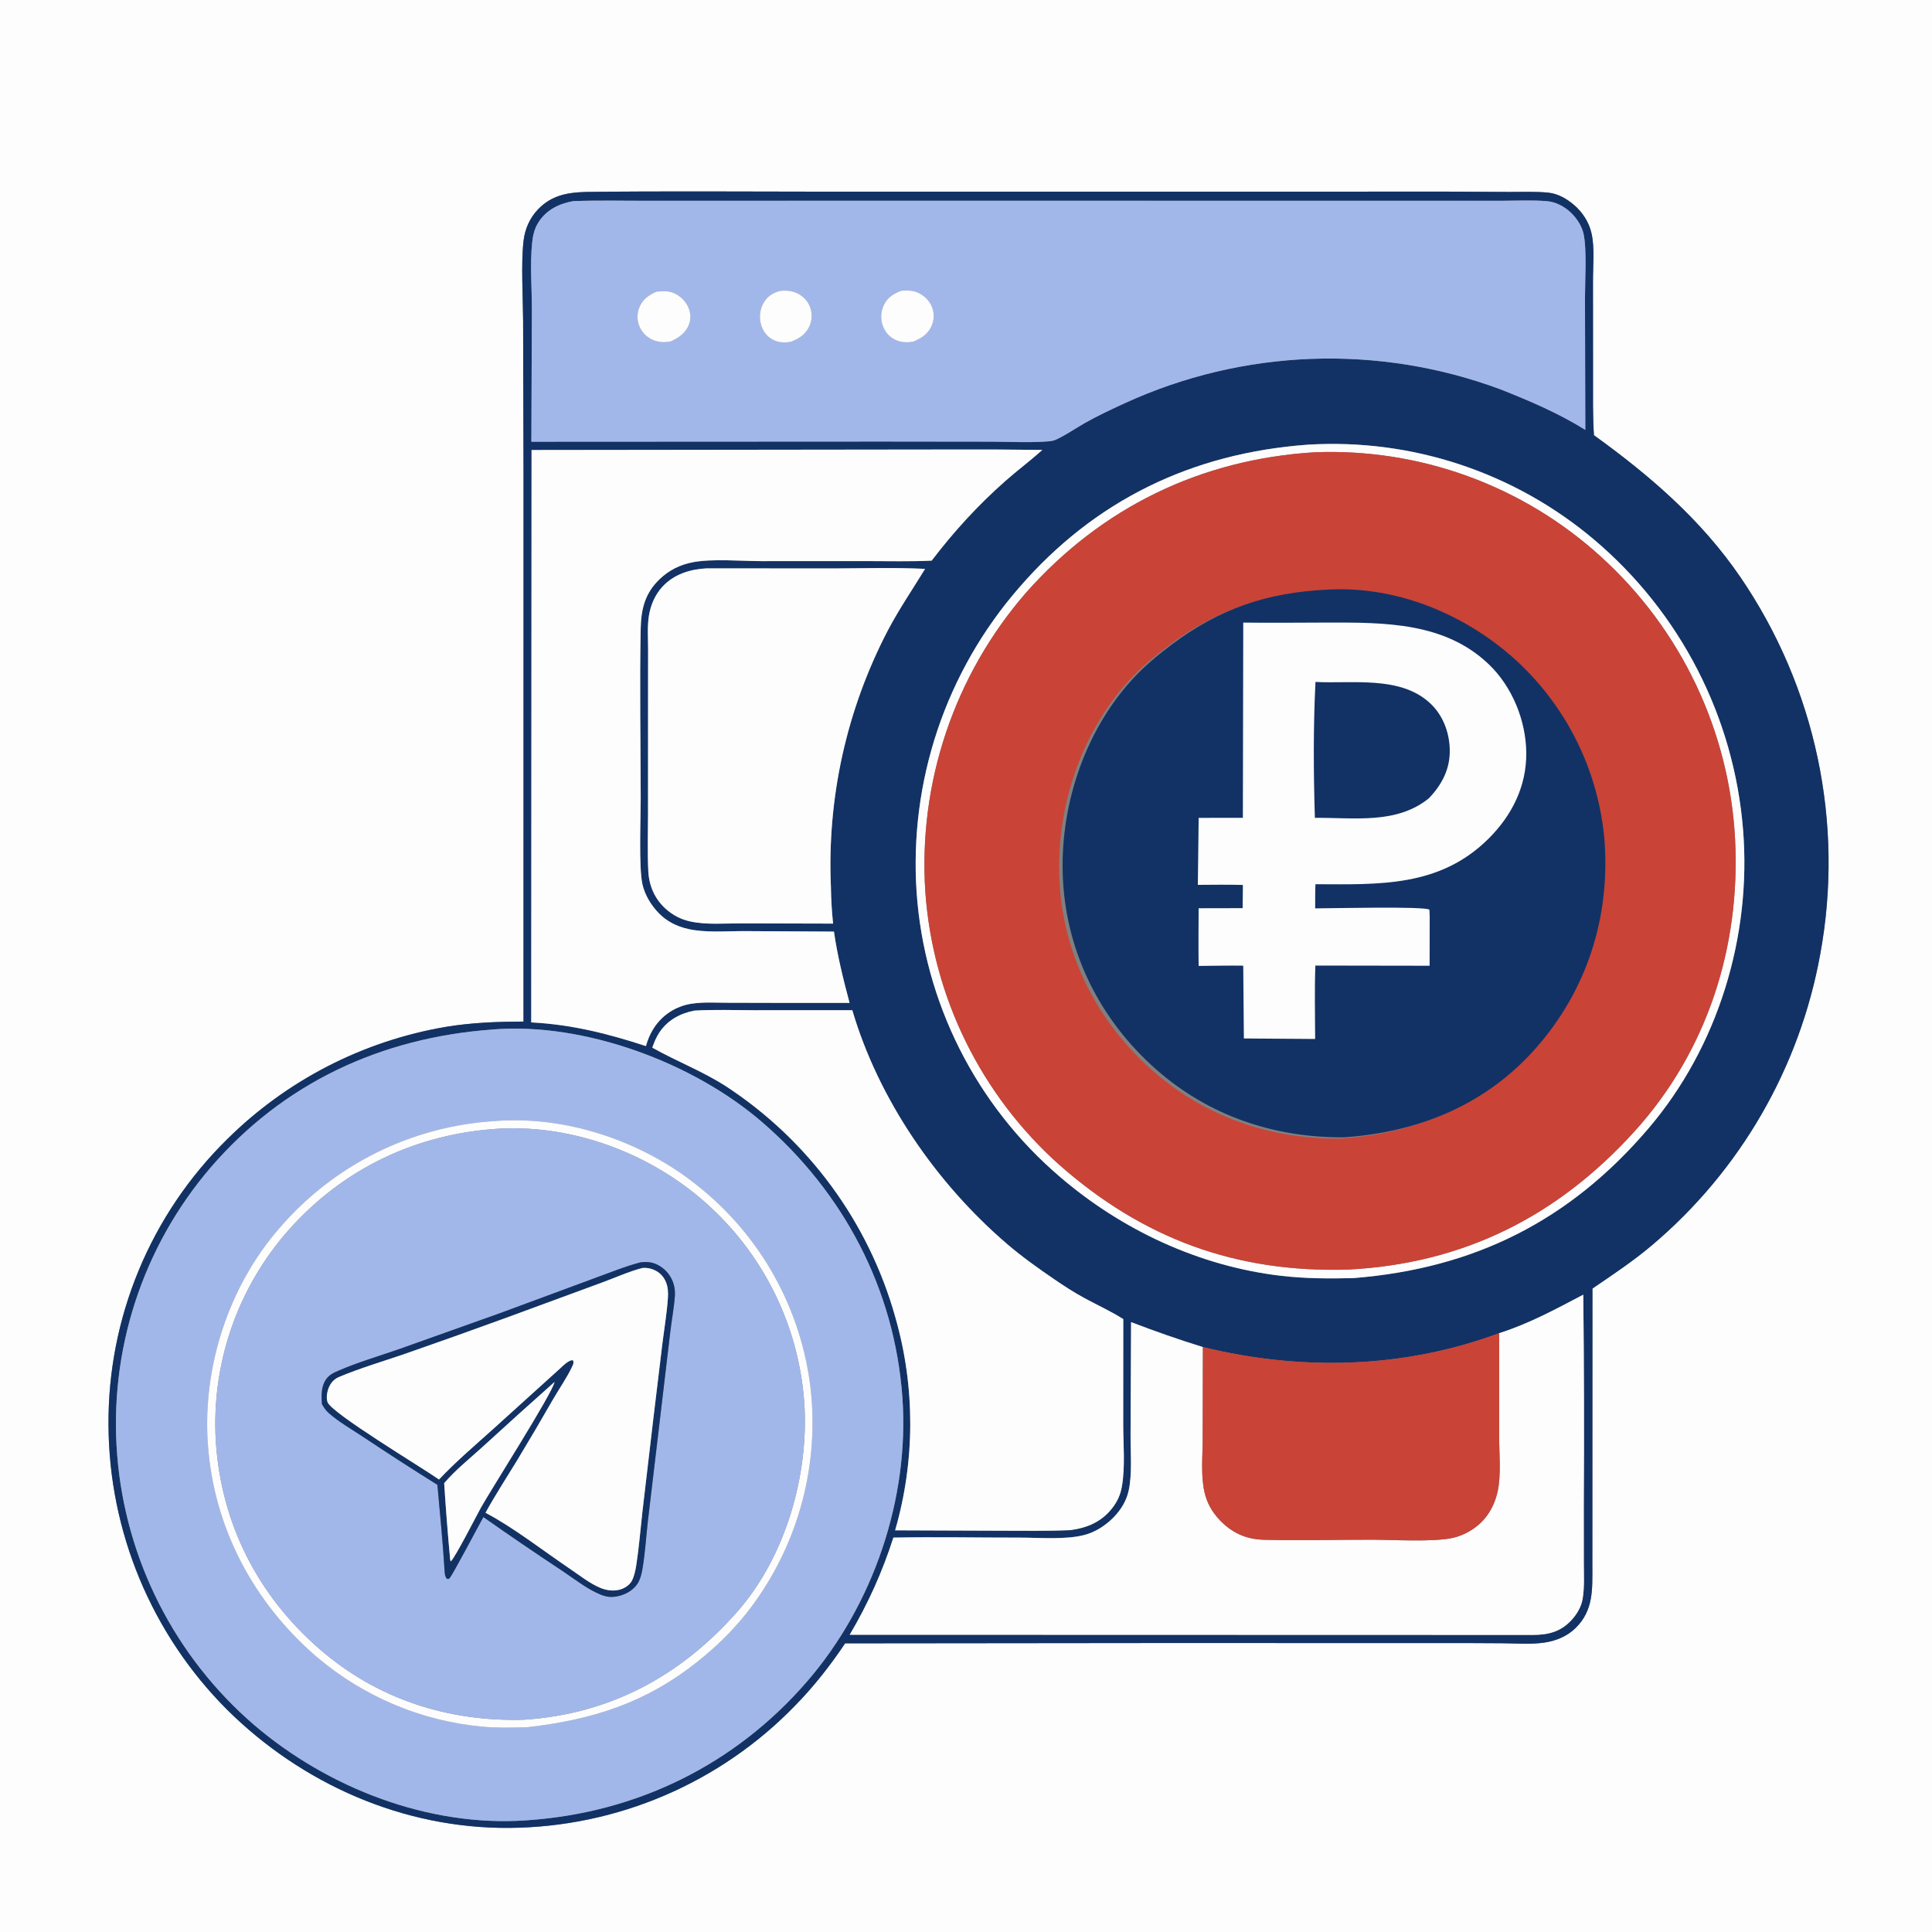 <svg width="150" height="150" viewBox="0 0 150 150" fill="none" xmlns="http://www.w3.org/2000/svg">
<rect x="0" y="0" width="150" height="150" fill="#808080" stroke="none"/>
<g clip-path="url(#clip0_108_299)">
<path d="M0 0H150V150H0V0ZM45.477 14.903C44.041 14.944 42.815 15.169 41.779 16.247C41.127 16.926 40.751 17.787 40.646 18.717C40.445 20.487 40.604 23.041 40.614 24.889L40.647 36.724L40.645 79.316C38.621 79.318 36.606 79.396 34.605 79.727C34.207 79.795 33.81 79.871 33.414 79.954C33.019 80.037 32.625 80.128 32.233 80.226C31.841 80.324 31.451 80.43 31.063 80.543C30.674 80.656 30.289 80.777 29.905 80.905C29.522 81.033 29.141 81.168 28.763 81.31C28.385 81.453 28.009 81.603 27.637 81.76C27.264 81.916 26.895 82.08 26.529 82.251C26.162 82.422 25.8 82.6 25.44 82.785C25.081 82.97 24.725 83.162 24.373 83.36C24.021 83.559 23.673 83.764 23.328 83.976C22.984 84.188 22.644 84.406 22.308 84.631C21.972 84.856 21.641 85.087 21.314 85.325C20.987 85.562 20.665 85.806 20.347 86.056C20.029 86.306 19.716 86.562 19.408 86.823C19.101 87.085 18.798 87.353 18.5 87.626C18.203 87.9 17.91 88.179 17.623 88.464C17.44 88.644 17.259 88.826 17.08 89.011C16.902 89.196 16.725 89.383 16.551 89.572C16.378 89.761 16.206 89.953 16.037 90.146C15.867 90.34 15.701 90.535 15.537 90.733C15.372 90.931 15.21 91.13 15.051 91.332C14.892 91.534 14.735 91.737 14.581 91.943C14.427 92.149 14.275 92.356 14.126 92.566C13.977 92.775 13.831 92.986 13.687 93.2C13.543 93.413 13.402 93.627 13.264 93.844C13.126 94.061 12.99 94.279 12.857 94.499C12.724 94.719 12.594 94.941 12.467 95.164C12.34 95.387 12.215 95.612 12.094 95.839C11.972 96.065 11.853 96.293 11.737 96.522C11.621 96.752 11.508 96.982 11.398 97.215C11.287 97.447 11.18 97.68 11.076 97.915C10.972 98.15 10.87 98.386 10.772 98.624C10.673 98.861 10.578 99.1 10.485 99.34C10.393 99.579 10.303 99.82 10.217 100.062C10.13 100.305 10.047 100.548 9.967 100.792C9.886 101.036 9.809 101.281 9.735 101.527C9.661 101.773 9.59 102.02 9.522 102.268C9.453 102.516 9.389 102.765 9.327 103.014C9.265 103.264 9.206 103.514 9.151 103.765C9.095 104.016 9.043 104.267 8.994 104.52C8.944 104.772 8.898 105.025 8.855 105.278C8.812 105.532 8.773 105.785 8.736 106.04C8.7 106.294 8.666 106.549 8.636 106.804C8.606 107.06 8.579 107.315 8.555 107.571C8.531 107.827 8.511 108.083 8.493 108.34C8.476 108.596 8.462 108.853 8.451 109.109C8.44 109.366 8.432 109.623 8.428 109.88C8.423 110.137 8.422 110.394 8.424 110.651C8.425 110.907 8.43 111.162 8.437 111.418C8.445 111.673 8.455 111.928 8.469 112.183C8.483 112.439 8.499 112.694 8.519 112.948C8.539 113.203 8.562 113.458 8.589 113.712C8.615 113.966 8.644 114.22 8.676 114.473C8.709 114.727 8.744 114.98 8.782 115.232C8.821 115.485 8.862 115.737 8.907 115.989C8.952 116.24 8.999 116.491 9.05 116.742C9.101 116.992 9.155 117.242 9.211 117.491C9.268 117.74 9.328 117.988 9.391 118.236C9.454 118.484 9.52 118.731 9.588 118.977C9.657 119.223 9.729 119.468 9.804 119.712C9.879 119.957 9.957 120.2 10.037 120.442C10.118 120.685 10.202 120.926 10.289 121.167C10.375 121.407 10.465 121.646 10.557 121.885C10.65 122.123 10.745 122.36 10.843 122.596C10.941 122.831 11.043 123.066 11.146 123.3C11.25 123.533 11.357 123.765 11.467 123.996C11.576 124.227 11.689 124.456 11.804 124.684C11.919 124.912 12.037 125.139 12.158 125.364C12.278 125.589 12.402 125.813 12.528 126.035C12.654 126.258 12.783 126.478 12.914 126.697C13.046 126.916 13.18 127.134 13.317 127.35C13.454 127.565 13.593 127.78 13.735 127.992C13.877 128.204 14.022 128.415 14.169 128.624C14.316 128.833 14.466 129.04 14.618 129.245C14.77 129.45 14.925 129.654 15.082 129.855C15.239 130.057 15.399 130.256 15.561 130.454C15.723 130.652 15.887 130.847 16.054 131.041C16.221 131.234 16.39 131.426 16.561 131.615C16.733 131.805 16.906 131.992 17.082 132.177C17.258 132.363 17.436 132.546 17.617 132.727C23.446 138.505 31.296 141.977 39.543 141.918C39.801 141.916 40.059 141.911 40.317 141.902C40.575 141.894 40.833 141.883 41.091 141.868C41.349 141.853 41.606 141.835 41.864 141.814C42.121 141.793 42.378 141.769 42.634 141.741C42.891 141.714 43.148 141.683 43.404 141.649C43.659 141.615 43.915 141.578 44.17 141.538C44.425 141.498 44.679 141.454 44.934 141.408C45.187 141.361 45.441 141.312 45.694 141.259C45.946 141.206 46.198 141.15 46.45 141.091C46.701 141.032 46.952 140.97 47.201 140.905C47.451 140.839 47.7 140.771 47.948 140.7C48.196 140.628 48.444 140.554 48.69 140.476C48.936 140.399 49.181 140.318 49.425 140.234C49.67 140.151 49.913 140.064 50.155 139.974C50.397 139.885 50.638 139.792 50.878 139.696C51.118 139.601 51.356 139.502 51.594 139.4C51.831 139.299 52.067 139.194 52.302 139.087C52.537 138.979 52.77 138.869 53.002 138.756C53.234 138.642 53.465 138.526 53.694 138.407C53.923 138.288 54.151 138.167 54.377 138.042C54.603 137.917 54.827 137.79 55.05 137.66C55.273 137.53 55.495 137.397 55.714 137.261C55.934 137.125 56.152 136.987 56.368 136.846C56.584 136.705 56.799 136.561 57.011 136.415C57.224 136.268 57.435 136.119 57.644 135.968C57.853 135.816 58.06 135.662 58.265 135.505C58.47 135.348 58.673 135.189 58.875 135.027C59.076 134.865 59.275 134.701 59.472 134.534C59.669 134.368 59.864 134.198 60.057 134.027C60.25 133.855 60.441 133.681 60.629 133.505C60.818 133.329 61.004 133.15 61.189 132.969C61.373 132.788 61.555 132.605 61.734 132.42C63.191 130.934 64.457 129.314 65.616 127.589L90.564 127.564L111.401 127.569C113.136 127.564 114.871 127.568 116.605 127.581C117.671 127.588 118.83 127.684 119.886 127.533C120.798 127.403 121.676 127.044 122.338 126.391C123.724 125.023 123.633 123.391 123.63 121.596L123.638 100.04C125.214 98.969 126.792 97.917 128.251 96.687C128.463 96.508 128.673 96.327 128.881 96.143C129.089 95.96 129.295 95.774 129.499 95.586C129.703 95.398 129.905 95.208 130.105 95.016C130.305 94.823 130.503 94.629 130.698 94.432C130.894 94.235 131.088 94.037 131.279 93.836C131.471 93.635 131.66 93.432 131.847 93.227C132.034 93.023 132.219 92.816 132.402 92.607C132.584 92.398 132.765 92.187 132.943 91.975C133.121 91.762 133.297 91.547 133.47 91.331C133.644 91.114 133.815 90.895 133.984 90.675C134.152 90.455 134.319 90.233 134.483 90.009C134.646 89.785 134.808 89.56 134.967 89.332C135.126 89.105 135.283 88.876 135.437 88.646C135.591 88.415 135.743 88.183 135.892 87.949C136.041 87.715 136.188 87.479 136.332 87.242C136.476 87.005 136.617 86.766 136.756 86.526C136.895 86.286 137.031 86.044 137.165 85.801C137.299 85.558 137.43 85.314 137.558 85.068C137.687 84.822 137.812 84.574 137.935 84.326C138.058 84.077 138.179 83.827 138.296 83.576C138.414 83.325 138.529 83.072 138.641 82.818C138.754 82.565 138.863 82.31 138.97 82.053C139.077 81.797 139.181 81.54 139.282 81.282C139.383 81.024 139.481 80.764 139.577 80.504C139.673 80.243 139.765 79.982 139.855 79.719C139.945 79.457 140.032 79.194 140.117 78.929C140.201 78.665 140.282 78.4 140.361 78.134C140.439 77.868 140.515 77.6 140.588 77.333C140.661 77.065 140.731 76.797 140.798 76.527C140.865 76.258 140.929 75.988 140.99 75.718C141.051 75.447 141.109 75.176 141.165 74.904C141.22 74.632 141.272 74.36 141.322 74.087C141.38 73.772 141.434 73.457 141.484 73.141C141.534 72.825 141.58 72.509 141.623 72.192C141.665 71.875 141.704 71.557 141.739 71.24C141.773 70.922 141.804 70.603 141.831 70.285C141.858 69.966 141.881 69.647 141.9 69.328C141.919 69.009 141.935 68.689 141.946 68.37C141.957 68.05 141.965 67.73 141.968 67.41C141.972 67.091 141.972 66.771 141.967 66.451C141.963 66.131 141.955 65.812 141.943 65.492C141.931 65.173 141.915 64.853 141.895 64.534C141.875 64.215 141.851 63.896 141.824 63.577C141.796 63.259 141.764 62.941 141.729 62.623C141.694 62.305 141.654 61.987 141.611 61.671C141.568 61.354 141.521 61.038 141.47 60.722C141.419 60.406 141.365 60.091 141.306 59.777C141.248 59.462 141.185 59.148 141.119 58.836C141.053 58.523 140.983 58.211 140.909 57.9C140.835 57.589 140.757 57.278 140.676 56.969C140.595 56.66 140.509 56.352 140.42 56.044C140.331 55.737 140.239 55.431 140.142 55.126C140.046 54.821 139.946 54.518 139.842 54.215C139.738 53.913 139.631 53.611 139.52 53.312C139.408 53.012 139.294 52.713 139.175 52.416C139.057 52.119 138.935 51.824 138.809 51.529C138.683 51.236 138.554 50.943 138.421 50.652C138.288 50.361 138.152 50.072 138.012 49.784C137.872 49.497 137.729 49.211 137.582 48.927C137.435 48.643 137.285 48.361 137.131 48.08C136.978 47.8 136.821 47.521 136.66 47.244C136.499 46.968 136.335 46.693 136.168 46.421C136.001 46.148 135.831 45.878 135.657 45.609C135.483 45.341 135.306 45.075 135.125 44.81C132.076 40.348 128.102 36.927 123.753 33.79C123.656 32.285 123.682 30.769 123.682 29.261L123.679 21.898C123.669 20.685 123.832 19.243 123.554 18.068C123.358 17.237 122.864 16.481 122.222 15.926C121.657 15.437 120.952 15.029 120.199 14.956C119.206 14.86 118.171 14.906 117.172 14.903L112.321 14.877L94.66 14.88L63.977 14.881C57.812 14.879 51.642 14.827 45.477 14.903Z" fill="#FDFDFD"/>
<path d="M40.645 79.316L40.647 36.724L40.614 24.889C40.604 23.041 40.445 20.487 40.646 18.717C40.751 17.787 41.127 16.926 41.779 16.247C42.815 15.169 44.041 14.944 45.477 14.903C51.642 14.827 57.812 14.879 63.977 14.881L94.66 14.88L112.321 14.877L117.172 14.903C118.171 14.906 119.206 14.86 120.199 14.956C120.952 15.029 121.657 15.437 122.222 15.926C122.864 16.481 123.358 17.237 123.554 18.068C123.832 19.243 123.669 20.685 123.679 21.898L123.682 29.261C123.682 30.769 123.656 32.285 123.753 33.79C128.102 36.927 132.076 40.348 135.125 44.81C135.306 45.075 135.483 45.341 135.657 45.609C135.83 45.878 136.001 46.148 136.168 46.421C136.335 46.693 136.499 46.968 136.66 47.245C136.82 47.521 136.978 47.8 137.131 48.08C137.285 48.361 137.435 48.643 137.582 48.927C137.729 49.211 137.872 49.497 138.012 49.784C138.152 50.072 138.288 50.361 138.421 50.652C138.554 50.943 138.683 51.236 138.809 51.53C138.935 51.824 139.057 52.119 139.175 52.416C139.294 52.713 139.408 53.012 139.52 53.312C139.631 53.611 139.738 53.913 139.842 54.215C139.946 54.518 140.046 54.821 140.142 55.126C140.239 55.431 140.331 55.737 140.42 56.044C140.509 56.352 140.594 56.66 140.676 56.969C140.757 57.278 140.835 57.589 140.909 57.9C140.983 58.211 141.053 58.523 141.119 58.836C141.185 59.149 141.247 59.462 141.306 59.777C141.365 60.091 141.419 60.406 141.47 60.722C141.521 61.038 141.568 61.354 141.611 61.671C141.654 61.988 141.694 62.305 141.729 62.623C141.764 62.941 141.796 63.259 141.824 63.577C141.851 63.896 141.875 64.215 141.895 64.534C141.915 64.853 141.931 65.173 141.943 65.492C141.955 65.812 141.963 66.131 141.967 66.451C141.971 66.771 141.972 67.091 141.968 67.41C141.965 67.73 141.957 68.05 141.946 68.37C141.935 68.689 141.919 69.009 141.9 69.328C141.881 69.647 141.858 69.966 141.831 70.285C141.804 70.603 141.773 70.922 141.739 71.24C141.704 71.557 141.665 71.875 141.623 72.192C141.58 72.509 141.534 72.825 141.484 73.141C141.434 73.457 141.38 73.772 141.322 74.087C141.272 74.36 141.22 74.632 141.165 74.904C141.109 75.176 141.051 75.447 140.99 75.718C140.929 75.988 140.865 76.258 140.798 76.527C140.731 76.797 140.661 77.065 140.588 77.333C140.515 77.601 140.439 77.868 140.361 78.134C140.282 78.4 140.201 78.665 140.117 78.929C140.032 79.194 139.945 79.457 139.855 79.719C139.765 79.982 139.673 80.243 139.577 80.504C139.481 80.764 139.383 81.024 139.282 81.282C139.181 81.54 139.077 81.797 138.97 82.054C138.863 82.31 138.754 82.565 138.641 82.818C138.529 83.072 138.414 83.325 138.296 83.576C138.179 83.827 138.058 84.077 137.935 84.326C137.812 84.574 137.687 84.822 137.558 85.068C137.43 85.314 137.299 85.558 137.165 85.801C137.031 86.044 136.895 86.286 136.756 86.526C136.617 86.766 136.476 87.005 136.332 87.242C136.188 87.479 136.041 87.715 135.892 87.949C135.743 88.183 135.591 88.415 135.437 88.646C135.283 88.876 135.126 89.105 134.967 89.332C134.808 89.56 134.646 89.785 134.483 90.009C134.319 90.233 134.152 90.455 133.983 90.675C133.815 90.896 133.644 91.114 133.47 91.331C133.297 91.547 133.121 91.762 132.943 91.975C132.765 92.187 132.584 92.398 132.402 92.607C132.219 92.816 132.034 93.023 131.847 93.227C131.66 93.432 131.471 93.635 131.279 93.836C131.088 94.037 130.894 94.235 130.698 94.432C130.503 94.629 130.305 94.823 130.105 95.016C129.905 95.208 129.703 95.398 129.499 95.586C129.295 95.774 129.089 95.96 128.881 96.143C128.673 96.327 128.463 96.508 128.251 96.687C126.792 97.917 125.214 98.969 123.638 100.04L123.63 121.596C123.633 123.391 123.724 125.023 122.338 126.391C121.676 127.044 120.798 127.404 119.886 127.533C118.83 127.684 117.671 127.588 116.605 127.581C114.87 127.568 113.136 127.564 111.401 127.569L90.564 127.564L65.616 127.589C64.457 129.314 63.191 130.934 61.734 132.42C61.555 132.605 61.373 132.788 61.188 132.969C61.004 133.15 60.818 133.329 60.629 133.505C60.441 133.681 60.25 133.855 60.057 134.027C59.864 134.199 59.669 134.368 59.472 134.534C59.275 134.701 59.076 134.865 58.874 135.027C58.673 135.189 58.47 135.348 58.265 135.505C58.06 135.662 57.853 135.816 57.644 135.968C57.435 136.119 57.224 136.268 57.011 136.415C56.799 136.561 56.584 136.705 56.368 136.846C56.152 136.987 55.934 137.125 55.714 137.261C55.495 137.397 55.273 137.53 55.05 137.66C54.827 137.79 54.603 137.917 54.377 138.042C54.151 138.167 53.923 138.288 53.694 138.407C53.465 138.526 53.234 138.642 53.002 138.756C52.77 138.869 52.536 138.979 52.302 139.087C52.067 139.194 51.831 139.299 51.594 139.4C51.356 139.502 51.118 139.601 50.878 139.696C50.638 139.792 50.397 139.885 50.155 139.974C49.913 140.064 49.67 140.151 49.425 140.234C49.181 140.318 48.936 140.399 48.69 140.476C48.443 140.554 48.196 140.628 47.948 140.7C47.7 140.771 47.451 140.84 47.201 140.905C46.952 140.97 46.701 141.032 46.45 141.091C46.198 141.15 45.946 141.206 45.693 141.259C45.441 141.312 45.187 141.362 44.933 141.408C44.679 141.454 44.425 141.498 44.17 141.538C43.915 141.578 43.659 141.615 43.403 141.649C43.147 141.683 42.891 141.714 42.634 141.741C42.378 141.769 42.121 141.793 41.863 141.814C41.606 141.835 41.349 141.853 41.091 141.868C40.833 141.883 40.575 141.894 40.317 141.903C40.059 141.911 39.801 141.916 39.543 141.918C31.296 141.978 23.445 138.505 17.617 132.727C17.436 132.546 17.258 132.363 17.082 132.177C16.906 131.992 16.732 131.805 16.561 131.615C16.39 131.426 16.22 131.234 16.054 131.041C15.887 130.847 15.723 130.652 15.56 130.454C15.399 130.256 15.239 130.057 15.082 129.855C14.925 129.654 14.77 129.45 14.618 129.245C14.466 129.04 14.316 128.833 14.169 128.624C14.022 128.415 13.877 128.204 13.735 127.992C13.593 127.78 13.454 127.565 13.317 127.35C13.18 127.134 13.046 126.916 12.914 126.697C12.783 126.478 12.654 126.258 12.528 126.035C12.402 125.813 12.278 125.59 12.158 125.364C12.037 125.139 11.919 124.912 11.804 124.684C11.689 124.456 11.576 124.227 11.467 123.996C11.357 123.765 11.25 123.533 11.146 123.3C11.042 123.066 10.941 122.832 10.843 122.596C10.745 122.36 10.649 122.123 10.557 121.885C10.465 121.646 10.375 121.407 10.288 121.167C10.202 120.926 10.118 120.685 10.037 120.442C9.957 120.2 9.879 119.957 9.804 119.712C9.729 119.468 9.657 119.223 9.588 118.977C9.52 118.731 9.454 118.484 9.391 118.236C9.328 117.988 9.268 117.74 9.211 117.491C9.155 117.242 9.101 116.992 9.05 116.742C8.999 116.491 8.952 116.24 8.907 115.989C8.862 115.737 8.821 115.485 8.782 115.232C8.744 114.98 8.709 114.727 8.676 114.473C8.644 114.22 8.615 113.966 8.588 113.712C8.562 113.458 8.539 113.203 8.519 112.948C8.499 112.694 8.483 112.439 8.469 112.183C8.455 111.928 8.444 111.673 8.437 111.418C8.429 111.162 8.425 110.907 8.424 110.651C8.422 110.394 8.423 110.137 8.428 109.88C8.432 109.623 8.44 109.366 8.451 109.11C8.462 108.853 8.476 108.596 8.493 108.34C8.511 108.083 8.531 107.827 8.555 107.571C8.579 107.315 8.606 107.06 8.636 106.804C8.666 106.549 8.699 106.294 8.736 106.04C8.773 105.786 8.812 105.532 8.855 105.278C8.898 105.025 8.944 104.772 8.993 104.52C9.043 104.267 9.095 104.016 9.151 103.765C9.206 103.514 9.265 103.264 9.327 103.014C9.388 102.765 9.453 102.516 9.521 102.268C9.589 102.02 9.661 101.773 9.735 101.527C9.809 101.281 9.886 101.036 9.967 100.792C10.047 100.548 10.13 100.305 10.217 100.062C10.303 99.82 10.393 99.58 10.485 99.34C10.578 99.1 10.673 98.861 10.772 98.624C10.87 98.386 10.971 98.15 11.076 97.915C11.18 97.68 11.287 97.447 11.398 97.215C11.508 96.983 11.621 96.752 11.737 96.522C11.853 96.293 11.972 96.065 12.093 95.839C12.215 95.612 12.34 95.387 12.467 95.164C12.594 94.941 12.724 94.719 12.857 94.499C12.99 94.279 13.126 94.061 13.264 93.844C13.402 93.627 13.543 93.413 13.687 93.2C13.831 92.987 13.977 92.775 14.126 92.566C14.275 92.356 14.427 92.149 14.581 91.943C14.735 91.737 14.892 91.534 15.051 91.332C15.21 91.13 15.372 90.931 15.537 90.733C15.701 90.535 15.867 90.34 16.037 90.146C16.206 89.953 16.377 89.761 16.551 89.572C16.725 89.383 16.902 89.196 17.08 89.011C17.259 88.826 17.44 88.644 17.623 88.464C17.91 88.179 18.203 87.9 18.5 87.627C18.798 87.353 19.101 87.085 19.408 86.823C19.716 86.562 20.029 86.306 20.347 86.056C20.664 85.806 20.987 85.562 21.314 85.325C21.641 85.087 21.972 84.856 22.308 84.631C22.644 84.406 22.984 84.188 23.328 83.976C23.672 83.764 24.021 83.559 24.373 83.36C24.725 83.162 25.081 82.97 25.44 82.785C25.799 82.6 26.162 82.422 26.529 82.251C26.895 82.08 27.264 81.916 27.637 81.76C28.009 81.603 28.385 81.453 28.763 81.31C29.141 81.168 29.522 81.033 29.905 80.905C30.289 80.777 30.674 80.656 31.062 80.543C31.451 80.43 31.841 80.324 32.233 80.226C32.625 80.128 33.019 80.037 33.414 79.954C33.81 79.871 34.207 79.795 34.605 79.727C36.606 79.396 38.621 79.318 40.645 79.316ZM116.395 103.508C108.99 106.263 101.035 106.456 93.392 104.586C91.501 104.002 89.663 103.356 87.816 102.648L87.777 111.329C87.768 112.693 87.92 114.444 87.624 115.758C87.45 116.533 87.027 117.221 86.478 117.787C85.868 118.416 85.071 118.942 84.219 119.169C82.742 119.562 80.707 119.38 79.174 119.381C75.904 119.384 72.632 119.316 69.362 119.379C68.498 122.072 67.403 124.489 65.972 126.922L119.04 126.936C120.198 126.929 121.147 126.698 121.975 125.822C122.413 125.359 122.77 124.77 122.876 124.135C123.03 123.218 122.968 122.214 122.968 121.286L122.965 116.868C123.001 111.418 122.987 105.967 122.926 100.517C120.764 101.653 118.733 102.764 116.395 103.508ZM44.501 15.616C43.425 15.809 42.465 16.266 41.84 17.204C41.503 17.711 41.377 18.246 41.316 18.842C41.142 20.517 41.295 22.321 41.295 24.01L41.256 34.295L68.58 34.281L76.963 34.291C78.421 34.294 79.948 34.384 81.397 34.267C81.612 34.249 81.802 34.217 81.999 34.126C82.785 33.765 83.509 33.249 84.262 32.824C85.257 32.262 86.308 31.774 87.345 31.296C87.628 31.166 87.913 31.04 88.199 30.917C88.486 30.794 88.774 30.675 89.063 30.559C89.352 30.444 89.643 30.332 89.935 30.223C90.227 30.114 90.52 30.01 90.815 29.908C91.11 29.807 91.406 29.709 91.703 29.615C92 29.521 92.298 29.43 92.597 29.344C92.896 29.257 93.197 29.174 93.498 29.095C93.799 29.015 94.101 28.939 94.404 28.867C94.708 28.795 95.012 28.727 95.316 28.663C95.621 28.598 95.927 28.537 96.233 28.48C96.539 28.423 96.846 28.37 97.154 28.32C97.462 28.271 97.77 28.225 98.079 28.183C98.387 28.141 98.697 28.103 99.006 28.069C99.316 28.034 99.626 28.004 99.936 27.977C100.247 27.95 100.557 27.927 100.868 27.908C101.179 27.889 101.491 27.874 101.802 27.862C102.113 27.851 102.425 27.843 102.736 27.839C103.048 27.835 103.36 27.835 103.671 27.839C103.983 27.843 104.294 27.851 104.605 27.862C104.917 27.873 105.228 27.889 105.539 27.908C105.85 27.927 106.161 27.95 106.471 27.977C106.782 28.003 107.092 28.034 107.401 28.068C107.711 28.102 108.02 28.14 108.329 28.182C108.638 28.224 108.946 28.27 109.254 28.319C109.561 28.369 109.868 28.422 110.174 28.479C110.481 28.536 110.786 28.597 111.091 28.661C111.396 28.726 111.7 28.794 112.003 28.866C112.306 28.938 112.609 29.013 112.91 29.093C113.211 29.172 113.511 29.255 113.811 29.342C114.11 29.428 114.408 29.519 114.705 29.613C115.002 29.707 115.298 29.805 115.593 29.906C115.887 30.007 116.181 30.112 116.473 30.221C118.736 31.112 121.016 32.084 123.084 33.378L123.057 23.119C123.056 21.783 123.215 19.36 122.943 18.139C122.808 17.531 122.407 16.936 121.963 16.51C121.475 16.041 120.795 15.677 120.114 15.62C118.925 15.521 117.692 15.586 116.497 15.589L110.257 15.588L88.671 15.587H61.252L50.366 15.589C48.416 15.593 46.448 15.542 44.501 15.616ZM101.501 34.528C92.558 35.188 85.004 38.82 79.122 45.626C78.947 45.827 78.774 46.03 78.603 46.236C78.433 46.441 78.265 46.648 78.1 46.858C77.935 47.067 77.772 47.279 77.612 47.492C77.452 47.706 77.295 47.921 77.14 48.139C76.985 48.356 76.833 48.575 76.684 48.796C76.534 49.017 76.388 49.24 76.244 49.465C76.1 49.69 75.959 49.916 75.82 50.144C75.682 50.372 75.546 50.602 75.413 50.834C75.281 51.065 75.151 51.298 75.024 51.533C74.897 51.767 74.773 52.004 74.652 52.241C74.53 52.479 74.412 52.718 74.297 52.959C74.181 53.2 74.069 53.441 73.96 53.685C73.85 53.928 73.744 54.173 73.64 54.419C73.537 54.665 73.436 54.912 73.339 55.16C73.242 55.409 73.148 55.658 73.056 55.909C72.965 56.16 72.877 56.412 72.792 56.665C72.707 56.917 72.625 57.171 72.546 57.426C72.467 57.681 72.392 57.937 72.319 58.194C72.247 58.451 72.177 58.708 72.111 58.967C72.045 59.225 71.982 59.484 71.922 59.745C71.862 60.005 71.805 60.265 71.752 60.527C71.698 60.788 71.648 61.05 71.601 61.313C71.554 61.575 71.51 61.839 71.47 62.102C71.429 62.366 71.392 62.63 71.358 62.895C71.324 63.16 71.293 63.425 71.265 63.69C71.238 63.955 71.213 64.221 71.192 64.487C71.171 64.753 71.153 65.019 71.139 65.286C71.124 65.552 71.113 65.819 71.105 66.085C71.097 66.352 71.092 66.619 71.091 66.886C71.089 67.153 71.091 67.419 71.096 67.686C71.101 67.953 71.11 68.219 71.121 68.486C71.133 68.753 71.148 69.019 71.166 69.285C71.184 69.549 71.206 69.812 71.231 70.075C71.256 70.337 71.284 70.6 71.315 70.862C71.347 71.124 71.381 71.385 71.419 71.647C71.457 71.908 71.498 72.169 71.542 72.429C71.587 72.689 71.634 72.949 71.685 73.208C71.736 73.467 71.79 73.725 71.847 73.983C71.904 74.241 71.964 74.498 72.028 74.754C72.091 75.01 72.158 75.266 72.228 75.52C72.298 75.775 72.371 76.028 72.447 76.281C72.523 76.534 72.602 76.786 72.684 77.037C72.767 77.287 72.852 77.537 72.941 77.786C73.029 78.034 73.121 78.282 73.216 78.528C73.31 78.775 73.408 79.02 73.509 79.264C73.61 79.508 73.713 79.751 73.82 79.992C73.927 80.233 74.037 80.473 74.15 80.712C74.262 80.951 74.378 81.188 74.496 81.424C74.615 81.66 74.737 81.894 74.861 82.127C74.985 82.36 75.112 82.591 75.243 82.821C75.373 83.05 75.506 83.278 75.641 83.505C75.777 83.731 75.916 83.956 76.057 84.179C76.198 84.402 76.343 84.623 76.489 84.842C76.636 85.061 76.786 85.279 76.938 85.495C77.09 85.71 77.245 85.924 77.403 86.136C77.56 86.348 77.72 86.558 77.883 86.766C78.046 86.973 78.211 87.179 78.379 87.383C78.546 87.587 78.717 87.788 78.889 87.988C79.062 88.188 79.237 88.385 79.415 88.58C79.593 88.775 79.773 88.968 79.956 89.159C80.138 89.35 80.323 89.538 80.51 89.725C80.697 89.911 80.886 90.094 81.078 90.276C81.27 90.457 81.464 90.636 81.66 90.813C81.856 90.99 82.054 91.164 82.255 91.336C87.079 95.49 93.113 98.313 99.462 99.053C101.335 99.272 103.2 99.277 105.083 99.231C114.473 98.483 121.881 94.777 128.004 87.589C133.401 81.253 135.996 72.681 135.331 64.417C135.309 64.147 135.284 63.878 135.256 63.608C135.227 63.339 135.196 63.07 135.161 62.802C135.126 62.533 135.088 62.265 135.046 61.998C135.005 61.73 134.96 61.463 134.912 61.197C134.864 60.93 134.812 60.664 134.758 60.399C134.703 60.134 134.645 59.87 134.584 59.606C134.522 59.342 134.458 59.079 134.39 58.817C134.323 58.555 134.252 58.294 134.178 58.033C134.103 57.773 134.026 57.513 133.946 57.255C133.865 56.996 133.781 56.739 133.695 56.482C133.608 56.226 133.518 55.97 133.424 55.716C133.331 55.462 133.235 55.209 133.136 54.957C133.036 54.705 132.934 54.455 132.828 54.205C132.723 53.956 132.614 53.708 132.502 53.461C132.391 53.215 132.276 52.969 132.158 52.726C132.04 52.482 131.92 52.239 131.796 51.999C131.672 51.758 131.545 51.519 131.416 51.281C131.286 51.043 131.154 50.807 131.018 50.573C130.883 50.338 130.744 50.105 130.603 49.874C130.462 49.643 130.318 49.414 130.171 49.187C130.024 48.959 129.875 48.733 129.722 48.51C129.57 48.286 129.415 48.064 129.257 47.844C129.099 47.624 128.939 47.406 128.775 47.19C128.612 46.974 128.446 46.76 128.278 46.548C128.109 46.336 127.938 46.127 127.764 45.919C127.591 45.711 127.414 45.506 127.236 45.302C127.057 45.099 126.876 44.898 126.692 44.699C126.508 44.5 126.322 44.303 126.133 44.109C125.945 43.915 125.754 43.723 125.56 43.533C125.367 43.344 125.172 43.157 124.974 42.972C124.776 42.787 124.576 42.605 124.373 42.425C124.171 42.245 123.966 42.068 123.759 41.893C123.568 41.732 123.376 41.573 123.181 41.416C122.987 41.26 122.79 41.105 122.592 40.953C122.394 40.801 122.194 40.652 121.992 40.505C121.79 40.358 121.586 40.213 121.381 40.071C121.176 39.928 120.969 39.788 120.76 39.651C120.551 39.514 120.341 39.379 120.129 39.246C119.917 39.114 119.704 38.984 119.489 38.857C119.274 38.729 119.058 38.605 118.84 38.483C118.622 38.361 118.403 38.241 118.182 38.124C117.961 38.007 117.739 37.893 117.516 37.781C117.292 37.67 117.067 37.561 116.841 37.454C116.615 37.348 116.388 37.245 116.159 37.144C115.931 37.043 115.701 36.945 115.47 36.849C115.239 36.754 115.007 36.661 114.774 36.572C114.541 36.482 114.307 36.395 114.072 36.31C113.837 36.226 113.601 36.145 113.364 36.066C113.127 35.987 112.889 35.911 112.65 35.838C112.411 35.765 112.171 35.695 111.93 35.628C111.69 35.561 111.448 35.496 111.206 35.435C110.964 35.373 110.721 35.315 110.478 35.259C110.234 35.203 109.99 35.15 109.746 35.1C109.501 35.05 109.255 35.004 109.01 34.959C108.764 34.915 108.517 34.874 108.27 34.836C108.024 34.798 107.776 34.763 107.529 34.73C107.281 34.698 107.033 34.669 106.784 34.642C106.536 34.616 106.287 34.592 106.038 34.572C105.789 34.551 105.54 34.534 105.291 34.519C105.042 34.505 104.792 34.493 104.542 34.484C104.293 34.476 104.043 34.47 103.793 34.468C103.543 34.465 103.294 34.465 103.044 34.468C102.794 34.472 102.544 34.478 102.295 34.487C102.045 34.496 101.796 34.509 101.546 34.524C101.531 34.525 101.516 34.527 101.501 34.528ZM73.922 34.9L41.269 34.939L41.244 79.379C44.364 79.539 47.197 80.249 50.151 81.218C50.478 80.032 51.145 79.053 52.232 78.43C52.347 78.365 52.466 78.306 52.587 78.252C52.708 78.198 52.831 78.149 52.956 78.107C53.082 78.064 53.209 78.028 53.337 77.997C53.466 77.966 53.596 77.942 53.728 77.923C54.632 77.788 55.599 77.853 56.513 77.854L61.066 77.865L65.961 77.865C65.475 76.056 65.015 74.183 64.747 72.329L57.805 72.291C56.388 72.286 54.784 72.438 53.404 72.12C52.537 71.92 51.77 71.541 51.145 70.897C50.552 70.287 50.066 69.492 49.879 68.656C49.586 67.345 49.747 63.48 49.745 61.977C49.738 57.588 49.655 53.178 49.744 48.79C49.776 47.268 50.084 46.051 51.207 44.972C51.946 44.263 52.799 43.841 53.802 43.65C55.287 43.367 57.539 43.562 59.099 43.566L67.391 43.565C69.033 43.563 70.693 43.607 72.333 43.529C74.062 41.265 75.908 39.242 78.043 37.354C78.983 36.524 79.997 35.772 80.926 34.932C78.592 34.902 76.257 34.891 73.922 34.9ZM54.879 44.126C53.596 44.19 52.349 44.57 51.446 45.536C50.863 46.159 50.515 46.972 50.38 47.81C50.248 48.632 50.319 49.562 50.318 50.395L50.315 55.136L50.313 63.194C50.312 64.676 50.259 66.183 50.336 67.662C50.394 68.777 50.84 69.802 51.683 70.557C52.243 71.058 52.85 71.376 53.584 71.539C54.839 71.818 56.309 71.685 57.594 71.691L64.68 71.708C64.581 70.76 64.525 69.808 64.512 68.855C64.493 68.426 64.481 67.997 64.476 67.567C64.471 67.138 64.474 66.708 64.483 66.279C64.492 65.849 64.508 65.42 64.532 64.991C64.555 64.562 64.586 64.134 64.623 63.706C64.66 63.278 64.705 62.851 64.756 62.425C64.808 61.998 64.866 61.573 64.931 61.148C64.996 60.724 65.069 60.3 65.148 59.878C65.227 59.456 65.313 59.035 65.406 58.616C65.499 58.197 65.599 57.779 65.706 57.363C65.812 56.947 65.926 56.533 66.046 56.12C66.166 55.708 66.293 55.298 66.427 54.89C66.561 54.481 66.701 54.075 66.848 53.672C66.995 53.268 67.149 52.867 67.309 52.469C67.469 52.07 67.636 51.675 67.809 51.281C67.982 50.888 68.162 50.498 68.347 50.111C68.533 49.724 68.725 49.34 68.924 48.959C69.797 47.296 70.846 45.765 71.823 44.167C69.451 44.052 67.055 44.123 64.681 44.134L54.879 44.126ZM53.91 78.463C52.81 78.681 51.857 79.185 51.21 80.135C50.958 80.505 50.792 80.917 50.645 81.337L50.719 81.38C52.568 82.416 54.526 83.162 56.328 84.315C56.526 84.444 56.724 84.576 56.92 84.71C57.116 84.844 57.31 84.981 57.503 85.119C57.696 85.257 57.887 85.398 58.077 85.54C58.267 85.683 58.455 85.828 58.641 85.975C58.828 86.122 59.012 86.271 59.195 86.422C59.378 86.573 59.56 86.726 59.739 86.882C59.919 87.037 60.097 87.194 60.273 87.353C60.449 87.512 60.623 87.673 60.796 87.837C60.968 88 61.139 88.165 61.308 88.332C61.476 88.499 61.643 88.667 61.808 88.838C61.973 89.009 62.136 89.181 62.297 89.356C62.458 89.53 62.617 89.706 62.774 89.884C62.931 90.062 63.087 90.242 63.24 90.423C63.393 90.605 63.544 90.788 63.693 90.973C63.841 91.158 63.988 91.344 64.133 91.532C64.278 91.721 64.42 91.91 64.561 92.102C64.701 92.293 64.839 92.486 64.975 92.681C65.112 92.875 65.246 93.071 65.377 93.269C65.509 93.466 65.638 93.665 65.766 93.865C65.893 94.066 66.018 94.268 66.14 94.471C66.263 94.674 66.383 94.879 66.501 95.085C66.619 95.291 66.735 95.498 66.849 95.707C66.962 95.915 67.073 96.125 67.181 96.336C67.29 96.547 67.397 96.759 67.5 96.973C67.604 97.186 67.706 97.401 67.805 97.617C67.904 97.832 68 98.049 68.094 98.267C68.189 98.485 68.28 98.704 68.37 98.924C68.459 99.144 68.546 99.365 68.63 99.587C68.714 99.808 68.796 100.031 68.875 100.255C68.954 100.479 69.031 100.704 69.105 100.929C69.179 101.155 69.251 101.381 69.32 101.608C69.389 101.835 69.456 102.063 69.519 102.292C69.615 102.627 69.705 102.964 69.789 103.302C69.873 103.641 69.952 103.981 70.024 104.322C70.096 104.663 70.162 105.006 70.222 105.349C70.283 105.693 70.337 106.037 70.385 106.383C70.433 106.728 70.475 107.074 70.511 107.421C70.547 107.768 70.577 108.116 70.601 108.464C70.625 108.812 70.643 109.16 70.655 109.509C70.666 109.857 70.672 110.206 70.672 110.555C70.671 110.904 70.665 111.252 70.652 111.601C70.639 111.949 70.621 112.298 70.596 112.646C70.571 112.993 70.54 113.341 70.503 113.688C70.466 114.034 70.423 114.381 70.374 114.726C70.325 115.071 70.27 115.416 70.209 115.759C70.148 116.102 70.081 116.445 70.007 116.786C69.934 117.127 69.855 117.466 69.77 117.805C69.686 118.143 69.595 118.48 69.498 118.815L77.797 118.845C79.554 118.845 81.32 118.877 83.075 118.8C84.399 118.635 85.523 118.16 86.36 117.081C86.753 116.575 86.99 116.053 87.101 115.423C87.372 113.888 87.209 112.143 87.207 110.587L87.212 102.416L87.101 102.346C86.173 101.769 85.169 101.312 84.208 100.791C83.388 100.347 82.598 99.833 81.829 99.307C80.589 98.459 79.33 97.562 78.19 96.585C72.713 91.887 68.219 85.379 66.172 78.432L58.595 78.434C57.043 78.431 55.458 78.372 53.91 78.463ZM38.184 79.937C29.586 80.573 22.009 84.07 16.337 90.667C16.173 90.858 16.012 91.05 15.854 91.245C15.695 91.44 15.539 91.637 15.386 91.835C15.232 92.034 15.081 92.234 14.932 92.437C14.784 92.639 14.637 92.844 14.494 93.049C14.35 93.255 14.209 93.463 14.07 93.673C13.932 93.882 13.796 94.093 13.662 94.306C13.529 94.519 13.399 94.733 13.27 94.949C13.142 95.165 13.017 95.383 12.894 95.602C12.772 95.821 12.652 96.042 12.534 96.264C12.417 96.486 12.303 96.71 12.191 96.934C12.079 97.159 11.97 97.386 11.864 97.613C11.758 97.841 11.655 98.07 11.554 98.3C11.454 98.53 11.356 98.761 11.261 98.994C11.166 99.226 11.074 99.46 10.985 99.695C10.896 99.93 10.81 100.166 10.727 100.403C10.644 100.64 10.563 100.877 10.486 101.116C10.409 101.355 10.334 101.595 10.263 101.836C10.191 102.077 10.123 102.318 10.057 102.561C9.992 102.803 9.929 103.046 9.87 103.29C9.81 103.534 9.754 103.779 9.701 104.024C9.647 104.27 9.597 104.516 9.549 104.762C9.502 105.009 9.458 105.256 9.416 105.504C9.375 105.752 9.337 106 9.302 106.249C9.266 106.497 9.234 106.746 9.205 106.996C9.176 107.245 9.15 107.495 9.127 107.745C9.105 107.995 9.085 108.246 9.068 108.496C9.051 108.747 9.038 108.998 9.027 109.248C9.017 109.499 9.009 109.75 9.005 110.001C9.001 110.253 8.999 110.504 9.001 110.755C9.003 111.006 9.008 111.257 9.016 111.508C9.024 111.759 9.035 112.01 9.05 112.261C9.064 112.511 9.081 112.762 9.102 113.012C9.122 113.262 9.145 113.511 9.171 113.76C9.198 114.009 9.227 114.258 9.259 114.506C9.291 114.754 9.327 115.002 9.365 115.249C9.403 115.497 9.445 115.744 9.489 115.99C9.533 116.237 9.581 116.482 9.631 116.728C9.681 116.973 9.734 117.218 9.791 117.461C9.847 117.706 9.906 117.949 9.968 118.191C10.03 118.434 10.095 118.676 10.164 118.916C10.232 119.157 10.303 119.398 10.377 119.637C10.45 119.876 10.527 120.114 10.607 120.352C10.687 120.589 10.769 120.825 10.854 121.061C10.94 121.296 11.028 121.53 11.119 121.763C11.21 121.997 11.304 122.229 11.401 122.46C11.498 122.691 11.597 122.92 11.7 123.149C11.802 123.377 11.907 123.604 12.015 123.83C12.123 124.056 12.234 124.281 12.347 124.504C12.46 124.727 12.576 124.949 12.695 125.17C12.814 125.39 12.935 125.609 13.059 125.826C13.183 126.044 13.31 126.26 13.439 126.474C13.569 126.689 13.701 126.902 13.835 127.113C13.97 127.324 14.107 127.533 14.246 127.741C14.386 127.949 14.528 128.155 14.672 128.36C14.817 128.564 14.964 128.767 15.114 128.967C15.263 129.168 15.415 129.367 15.569 129.564C15.724 129.761 15.881 129.957 16.04 130.15C16.199 130.343 16.36 130.535 16.524 130.724C16.688 130.913 16.854 131.101 17.022 131.286C17.19 131.471 17.361 131.655 17.534 131.836C17.707 132.017 17.881 132.196 18.059 132.373C18.236 132.55 18.415 132.725 18.596 132.897C18.778 133.07 18.961 133.24 19.147 133.408C19.332 133.577 19.52 133.742 19.709 133.906C25.435 138.814 33.298 141.878 40.906 141.328C40.933 141.326 40.961 141.323 40.988 141.321C49.464 140.727 57.043 137.02 62.63 130.584C67.795 124.635 70.626 116.338 70.059 108.472C69.456 100.091 65.493 92.58 59.164 87.116C53.81 82.495 45.358 79.353 38.254 79.928C38.23 79.93 38.208 79.934 38.184 79.937Z" fill="#123265"/>
<path d="M41.256 34.295L41.295 24.01C41.295 22.321 41.142 20.517 41.316 18.842C41.378 18.246 41.503 17.711 41.841 17.204C42.466 16.266 43.426 15.809 44.501 15.616C46.449 15.542 48.416 15.593 50.367 15.589L61.252 15.586H88.671L110.257 15.588L116.497 15.589C117.693 15.586 118.925 15.52 120.114 15.62C120.795 15.677 121.475 16.041 121.963 16.51C122.407 16.936 122.808 17.531 122.943 18.138C123.215 19.36 123.056 21.782 123.057 23.119L123.084 33.378C121.016 32.084 118.736 31.111 116.473 30.22C116.181 30.112 115.888 30.007 115.593 29.906C115.298 29.804 115.002 29.707 114.705 29.613C114.408 29.519 114.11 29.428 113.811 29.341C113.512 29.255 113.211 29.172 112.91 29.092C112.609 29.013 112.306 28.937 112.003 28.865C111.7 28.794 111.396 28.725 111.091 28.661C110.786 28.596 110.481 28.536 110.175 28.479C109.868 28.422 109.561 28.369 109.254 28.319C108.946 28.27 108.638 28.224 108.329 28.182C108.02 28.14 107.711 28.102 107.401 28.068C107.092 28.033 106.782 28.003 106.471 27.976C106.161 27.95 105.85 27.927 105.539 27.908C105.228 27.889 104.917 27.873 104.606 27.862C104.294 27.85 103.983 27.843 103.671 27.839C103.36 27.835 103.048 27.835 102.736 27.839C102.425 27.843 102.114 27.851 101.802 27.862C101.491 27.874 101.18 27.889 100.869 27.908C100.558 27.927 100.247 27.95 99.936 27.977C99.626 28.004 99.316 28.034 99.006 28.069C98.697 28.103 98.388 28.141 98.079 28.183C97.77 28.225 97.462 28.271 97.154 28.32C96.847 28.37 96.54 28.423 96.233 28.48C95.927 28.537 95.621 28.598 95.317 28.662C95.012 28.727 94.708 28.795 94.405 28.867C94.101 28.939 93.799 29.015 93.498 29.094C93.197 29.174 92.896 29.257 92.597 29.344C92.298 29.43 92 29.521 91.703 29.615C91.406 29.709 91.11 29.807 90.815 29.908C90.521 30.009 90.227 30.114 89.935 30.223C89.643 30.331 89.352 30.444 89.063 30.559C88.774 30.675 88.486 30.794 88.2 30.917C87.913 31.04 87.628 31.166 87.345 31.296C86.308 31.774 85.257 32.262 84.262 32.823C83.509 33.248 82.786 33.765 81.999 34.126C81.802 34.216 81.612 34.249 81.397 34.266C79.948 34.384 78.422 34.294 76.963 34.291L68.581 34.281L41.256 34.295ZM60.599 22.578C60.036 22.718 59.6 22.979 59.296 23.49C58.989 24.006 58.922 24.667 59.096 25.24C59.244 25.726 59.563 26.144 60.017 26.381C60.442 26.603 60.933 26.625 61.398 26.537C62.039 26.294 62.544 25.977 62.843 25.334C63.069 24.848 63.072 24.254 62.863 23.762C62.641 23.24 62.206 22.865 61.675 22.68C61.32 22.556 60.97 22.553 60.599 22.578ZM69.958 22.576C69.332 22.812 68.861 23.127 68.586 23.762C68.558 23.827 68.534 23.893 68.513 23.96C68.491 24.028 68.474 24.097 68.459 24.166C68.445 24.235 68.434 24.305 68.427 24.376C68.42 24.446 68.416 24.517 68.416 24.588C68.416 24.658 68.42 24.729 68.427 24.799C68.435 24.87 68.445 24.94 68.46 25.009C68.474 25.079 68.492 25.147 68.513 25.215C68.535 25.282 68.559 25.348 68.588 25.413C68.612 25.472 68.639 25.53 68.67 25.586C68.7 25.642 68.733 25.696 68.769 25.749C68.805 25.802 68.844 25.852 68.885 25.901C68.926 25.95 68.97 25.996 69.016 26.041C69.061 26.085 69.109 26.127 69.16 26.166C69.21 26.205 69.262 26.242 69.316 26.276C69.37 26.31 69.426 26.341 69.483 26.369C69.54 26.398 69.598 26.423 69.658 26.445C70.047 26.59 70.473 26.601 70.878 26.532C71.501 26.29 72.02 25.967 72.313 25.34C72.34 25.283 72.364 25.224 72.385 25.164C72.406 25.104 72.424 25.043 72.439 24.981C72.454 24.919 72.466 24.857 72.475 24.794C72.484 24.731 72.49 24.668 72.492 24.604C72.494 24.541 72.493 24.477 72.49 24.413C72.486 24.35 72.478 24.287 72.468 24.224C72.458 24.161 72.444 24.099 72.427 24.038C72.411 23.976 72.391 23.916 72.368 23.857C72.165 23.327 71.737 22.915 71.215 22.7C70.797 22.527 70.401 22.544 69.958 22.576ZM50.978 22.641C50.366 22.906 49.88 23.248 49.627 23.89C49.603 23.95 49.583 24.011 49.565 24.074C49.548 24.136 49.533 24.199 49.523 24.263C49.511 24.326 49.504 24.39 49.499 24.455C49.494 24.52 49.493 24.584 49.495 24.649C49.497 24.714 49.502 24.778 49.511 24.842C49.519 24.906 49.531 24.97 49.545 25.033C49.56 25.096 49.578 25.158 49.599 25.219C49.62 25.28 49.645 25.34 49.672 25.399C49.699 25.458 49.729 25.516 49.762 25.573C49.795 25.629 49.831 25.683 49.87 25.736C49.908 25.789 49.949 25.84 49.993 25.888C50.036 25.937 50.082 25.984 50.13 26.028C50.178 26.072 50.228 26.114 50.28 26.153C50.333 26.192 50.387 26.229 50.442 26.263C50.498 26.297 50.556 26.328 50.614 26.356C50.673 26.384 50.734 26.41 50.795 26.432C51.233 26.587 51.647 26.6 52.097 26.5C52.691 26.221 53.229 25.863 53.481 25.224C53.666 24.755 53.632 24.252 53.414 23.801C53.382 23.735 53.347 23.672 53.309 23.61C53.271 23.548 53.229 23.488 53.185 23.43C53.141 23.372 53.094 23.317 53.044 23.264C52.994 23.211 52.941 23.16 52.886 23.113C52.831 23.065 52.774 23.02 52.715 22.978C52.655 22.936 52.594 22.897 52.53 22.861C52.467 22.825 52.402 22.793 52.335 22.764C52.269 22.734 52.201 22.709 52.131 22.686C51.789 22.575 51.333 22.62 50.978 22.641Z" fill="#A2B7E9"/>
<path d="M61.398 26.537C60.933 26.625 60.442 26.603 60.017 26.381C59.563 26.144 59.244 25.727 59.096 25.24C58.922 24.667 58.989 24.006 59.296 23.49C59.6 22.979 60.036 22.718 60.599 22.578C60.97 22.553 61.32 22.556 61.675 22.68C62.206 22.865 62.641 23.24 62.863 23.762C63.072 24.254 63.069 24.848 62.843 25.334C62.544 25.977 62.039 26.294 61.398 26.537Z" fill="#FDFDFD"/>
<path d="M70.878 26.532C70.473 26.602 70.047 26.59 69.658 26.446C69.598 26.424 69.54 26.398 69.483 26.37C69.426 26.342 69.37 26.311 69.316 26.276C69.262 26.242 69.21 26.206 69.16 26.166C69.11 26.127 69.061 26.085 69.016 26.041C68.97 25.997 68.926 25.95 68.885 25.902C68.844 25.853 68.805 25.802 68.769 25.749C68.733 25.697 68.7 25.642 68.67 25.586C68.64 25.53 68.612 25.473 68.588 25.414C68.559 25.349 68.535 25.282 68.513 25.215C68.492 25.147 68.474 25.079 68.46 25.01C68.445 24.94 68.435 24.87 68.427 24.8C68.42 24.73 68.416 24.659 68.416 24.588C68.416 24.517 68.42 24.447 68.427 24.376C68.434 24.306 68.445 24.236 68.459 24.166C68.474 24.097 68.491 24.029 68.513 23.961C68.534 23.893 68.558 23.827 68.586 23.762C68.861 23.127 69.332 22.813 69.958 22.576C70.401 22.544 70.797 22.527 71.215 22.7C71.737 22.916 72.165 23.327 72.368 23.857C72.391 23.916 72.411 23.977 72.427 24.038C72.444 24.1 72.458 24.162 72.468 24.224C72.478 24.287 72.486 24.35 72.49 24.414C72.493 24.477 72.494 24.541 72.492 24.605C72.49 24.668 72.484 24.731 72.475 24.794C72.466 24.857 72.454 24.92 72.439 24.982C72.424 25.043 72.406 25.104 72.385 25.164C72.364 25.224 72.34 25.283 72.313 25.341C72.02 25.967 71.501 26.291 70.878 26.532Z" fill="#FDFDFD"/>
<path d="M52.097 26.5C51.647 26.6 51.233 26.588 50.795 26.432C50.733 26.41 50.673 26.385 50.614 26.357C50.556 26.328 50.498 26.297 50.442 26.263C50.386 26.229 50.333 26.193 50.28 26.154C50.228 26.114 50.178 26.073 50.13 26.028C50.082 25.984 50.036 25.938 49.993 25.889C49.949 25.84 49.908 25.789 49.87 25.736C49.831 25.684 49.795 25.629 49.762 25.573C49.729 25.517 49.699 25.459 49.672 25.399C49.645 25.34 49.62 25.281 49.599 25.22C49.578 25.158 49.56 25.096 49.545 25.033C49.53 24.97 49.519 24.907 49.51 24.843C49.502 24.778 49.497 24.714 49.495 24.649C49.493 24.585 49.494 24.52 49.499 24.455C49.503 24.391 49.511 24.327 49.522 24.263C49.533 24.199 49.548 24.136 49.565 24.074C49.583 24.012 49.603 23.95 49.627 23.89C49.88 23.248 50.366 22.906 50.978 22.641C51.333 22.62 51.789 22.575 52.131 22.686C52.2 22.709 52.269 22.735 52.335 22.764C52.402 22.793 52.467 22.826 52.53 22.861C52.594 22.897 52.655 22.936 52.715 22.978C52.774 23.02 52.831 23.065 52.886 23.113C52.941 23.161 52.994 23.211 53.044 23.264C53.094 23.317 53.141 23.372 53.185 23.43C53.229 23.488 53.271 23.548 53.309 23.61C53.347 23.672 53.382 23.736 53.414 23.801C53.632 24.253 53.666 24.756 53.481 25.224C53.229 25.863 52.691 26.221 52.097 26.5Z" fill="#FDFDFD"/>
<path d="M105.083 99.231C103.2 99.277 101.335 99.272 99.462 99.053C93.113 98.313 87.079 95.49 82.255 91.336C82.054 91.164 81.856 90.99 81.66 90.813C81.464 90.637 81.27 90.457 81.078 90.276C80.886 90.094 80.697 89.911 80.51 89.725C80.323 89.538 80.138 89.35 79.956 89.159C79.773 88.968 79.593 88.775 79.415 88.58C79.238 88.385 79.062 88.188 78.89 87.988C78.717 87.788 78.546 87.587 78.379 87.383C78.211 87.179 78.046 86.974 77.883 86.766C77.72 86.558 77.56 86.348 77.403 86.136C77.245 85.924 77.09 85.71 76.938 85.495C76.786 85.279 76.636 85.062 76.49 84.842C76.343 84.623 76.199 84.402 76.057 84.179C75.916 83.956 75.777 83.731 75.642 83.505C75.506 83.278 75.373 83.05 75.243 82.821C75.112 82.591 74.985 82.36 74.861 82.127C74.737 81.894 74.615 81.66 74.496 81.424C74.378 81.188 74.262 80.951 74.15 80.712C74.037 80.473 73.927 80.233 73.82 79.992C73.713 79.751 73.61 79.508 73.509 79.264C73.408 79.02 73.31 78.775 73.216 78.528C73.121 78.282 73.029 78.034 72.941 77.786C72.852 77.537 72.767 77.287 72.684 77.037C72.602 76.786 72.523 76.534 72.447 76.281C72.371 76.028 72.298 75.775 72.228 75.52C72.158 75.266 72.091 75.01 72.028 74.754C71.964 74.498 71.904 74.241 71.847 73.983C71.79 73.725 71.736 73.467 71.685 73.208C71.634 72.949 71.587 72.689 71.542 72.429C71.498 72.169 71.457 71.908 71.419 71.647C71.381 71.386 71.347 71.124 71.315 70.862C71.284 70.6 71.256 70.337 71.231 70.075C71.206 69.812 71.184 69.549 71.166 69.285C71.148 69.019 71.133 68.753 71.121 68.486C71.11 68.22 71.101 67.953 71.096 67.686C71.091 67.419 71.089 67.153 71.091 66.886C71.092 66.619 71.097 66.352 71.105 66.085C71.113 65.819 71.124 65.552 71.139 65.286C71.153 65.019 71.171 64.753 71.192 64.487C71.213 64.221 71.238 63.955 71.265 63.69C71.293 63.425 71.324 63.16 71.358 62.895C71.392 62.63 71.429 62.366 71.47 62.102C71.51 61.839 71.554 61.575 71.601 61.313C71.648 61.05 71.698 60.788 71.752 60.527C71.805 60.265 71.862 60.005 71.922 59.745C71.982 59.485 72.045 59.225 72.111 58.967C72.177 58.708 72.247 58.451 72.319 58.194C72.392 57.937 72.467 57.681 72.546 57.426C72.625 57.172 72.707 56.918 72.792 56.665C72.877 56.412 72.965 56.16 73.056 55.909C73.148 55.658 73.242 55.409 73.339 55.16C73.437 54.912 73.537 54.665 73.64 54.419C73.744 54.173 73.85 53.928 73.96 53.685C74.069 53.441 74.181 53.2 74.297 52.959C74.412 52.718 74.53 52.479 74.652 52.241C74.773 52.004 74.897 51.767 75.024 51.533C75.151 51.298 75.281 51.065 75.413 50.834C75.546 50.602 75.682 50.373 75.82 50.144C75.959 49.916 76.1 49.69 76.244 49.465C76.388 49.24 76.534 49.017 76.684 48.796C76.833 48.575 76.985 48.356 77.14 48.139C77.295 47.921 77.452 47.706 77.612 47.492C77.772 47.279 77.935 47.067 78.1 46.858C78.265 46.648 78.433 46.441 78.603 46.236C78.774 46.03 78.947 45.827 79.122 45.626C85.005 38.821 92.558 35.188 101.501 34.528C101.516 34.527 101.531 34.525 101.546 34.524C101.796 34.509 102.045 34.496 102.295 34.487C102.544 34.478 102.794 34.472 103.044 34.469C103.294 34.465 103.543 34.465 103.793 34.468C104.043 34.47 104.293 34.476 104.542 34.484C104.792 34.493 105.042 34.505 105.291 34.519C105.54 34.534 105.789 34.551 106.038 34.572C106.287 34.592 106.536 34.616 106.784 34.642C107.033 34.669 107.281 34.698 107.529 34.73C107.776 34.763 108.024 34.798 108.271 34.836C108.517 34.874 108.764 34.915 109.01 34.959C109.255 35.004 109.501 35.05 109.746 35.1C109.99 35.15 110.235 35.203 110.478 35.259C110.722 35.315 110.964 35.373 111.206 35.435C111.448 35.496 111.69 35.561 111.93 35.628C112.171 35.695 112.411 35.765 112.65 35.838C112.889 35.911 113.127 35.987 113.364 36.066C113.601 36.145 113.837 36.226 114.072 36.31C114.307 36.395 114.541 36.482 114.774 36.572C115.007 36.661 115.239 36.754 115.47 36.849C115.701 36.945 115.931 37.043 116.159 37.144C116.388 37.245 116.615 37.348 116.841 37.454C117.067 37.561 117.292 37.67 117.516 37.781C117.739 37.893 117.961 38.007 118.182 38.124C118.403 38.241 118.622 38.361 118.84 38.483C119.058 38.605 119.274 38.73 119.489 38.857C119.704 38.984 119.918 39.114 120.129 39.246C120.341 39.379 120.552 39.514 120.76 39.651C120.969 39.788 121.176 39.928 121.381 40.071C121.586 40.213 121.79 40.358 121.992 40.505C122.194 40.652 122.394 40.801 122.592 40.953C122.79 41.105 122.987 41.26 123.181 41.416C123.376 41.573 123.569 41.732 123.759 41.893C123.966 42.068 124.171 42.245 124.373 42.425C124.576 42.605 124.776 42.787 124.974 42.972C125.172 43.157 125.367 43.344 125.561 43.533C125.754 43.723 125.945 43.915 126.133 44.109C126.322 44.303 126.508 44.5 126.692 44.699C126.876 44.898 127.057 45.099 127.236 45.302C127.414 45.506 127.591 45.711 127.764 45.919C127.938 46.127 128.109 46.336 128.278 46.548C128.446 46.76 128.612 46.974 128.775 47.19C128.939 47.406 129.099 47.624 129.257 47.844C129.415 48.064 129.57 48.286 129.722 48.51C129.875 48.733 130.025 48.959 130.171 49.187C130.318 49.414 130.462 49.644 130.603 49.874C130.745 50.105 130.883 50.338 131.018 50.573C131.154 50.807 131.286 51.043 131.416 51.281C131.546 51.519 131.672 51.758 131.796 51.999C131.92 52.24 132.04 52.482 132.158 52.726C132.276 52.969 132.391 53.215 132.502 53.462C132.614 53.708 132.723 53.956 132.828 54.205C132.934 54.455 133.036 54.705 133.136 54.957C133.235 55.209 133.331 55.462 133.425 55.716C133.518 55.971 133.608 56.226 133.695 56.482C133.781 56.739 133.865 56.996 133.946 57.255C134.026 57.513 134.104 57.773 134.178 58.033C134.252 58.294 134.323 58.555 134.39 58.817C134.458 59.079 134.523 59.342 134.584 59.606C134.645 59.87 134.703 60.134 134.758 60.399C134.812 60.664 134.864 60.93 134.912 61.197C134.96 61.463 135.005 61.73 135.046 61.998C135.088 62.265 135.126 62.533 135.161 62.802C135.196 63.07 135.227 63.339 135.256 63.608C135.284 63.878 135.309 64.147 135.331 64.417C135.996 72.681 133.401 81.253 128.004 87.589C121.881 94.777 114.473 98.483 105.083 99.231ZM102.078 35.114C93.238 35.647 85.512 39.398 79.642 46.038C79.471 46.235 79.302 46.435 79.136 46.636C78.969 46.838 78.805 47.041 78.644 47.247C78.482 47.453 78.323 47.66 78.167 47.87C78.01 48.079 77.856 48.291 77.705 48.504C77.554 48.717 77.405 48.932 77.259 49.149C77.113 49.366 76.97 49.584 76.829 49.805C76.688 50.025 76.55 50.247 76.415 50.471C76.28 50.694 76.147 50.92 76.017 51.147C75.888 51.374 75.76 51.602 75.636 51.832C75.512 52.062 75.391 52.294 75.272 52.527C75.153 52.76 75.038 52.994 74.925 53.23C74.812 53.466 74.702 53.703 74.595 53.941C74.488 54.18 74.384 54.42 74.282 54.661C74.181 54.902 74.083 55.144 73.987 55.388C73.892 55.631 73.8 55.876 73.71 56.121C73.621 56.367 73.535 56.614 73.451 56.862C73.368 57.109 73.288 57.358 73.21 57.608C73.133 57.858 73.059 58.108 72.988 58.36C72.916 58.611 72.848 58.864 72.783 59.117C72.718 59.37 72.656 59.624 72.597 59.879C72.539 60.134 72.483 60.389 72.43 60.645C72.378 60.901 72.328 61.158 72.282 61.415C72.235 61.673 72.192 61.931 72.152 62.189C72.112 62.447 72.075 62.706 72.041 62.965C72.008 63.225 71.977 63.484 71.95 63.744C71.922 64.004 71.898 64.265 71.877 64.525C71.856 64.786 71.838 65.047 71.823 65.308C71.808 65.569 71.797 65.83 71.789 66.091C71.78 66.353 71.775 66.614 71.773 66.875C71.771 67.137 71.772 67.398 71.777 67.66C71.781 67.921 71.789 68.182 71.799 68.444C71.81 68.705 71.824 68.966 71.841 69.227C71.859 69.479 71.88 69.731 71.903 69.982C71.927 70.234 71.954 70.485 71.984 70.736C72.014 70.987 72.046 71.237 72.082 71.487C72.118 71.737 72.157 71.987 72.199 72.236C72.241 72.485 72.286 72.734 72.334 72.982C72.382 73.23 72.433 73.477 72.487 73.724C72.54 73.971 72.597 74.217 72.657 74.463C72.717 74.708 72.78 74.953 72.846 75.197C72.911 75.441 72.98 75.684 73.052 75.926C73.123 76.169 73.198 76.41 73.275 76.65C73.353 76.891 73.433 77.13 73.516 77.369C73.599 77.608 73.686 77.845 73.775 78.082C73.864 78.318 73.955 78.553 74.05 78.788C74.145 79.022 74.242 79.255 74.342 79.487C74.443 79.719 74.546 79.949 74.652 80.179C74.757 80.408 74.866 80.636 74.977 80.863C75.089 81.09 75.203 81.315 75.32 81.539C75.437 81.763 75.556 81.986 75.678 82.207C75.8 82.428 75.925 82.648 76.053 82.866C76.18 83.084 76.31 83.301 76.443 83.516C76.576 83.731 76.711 83.944 76.849 84.156C76.987 84.367 77.127 84.577 77.27 84.786C77.413 84.994 77.559 85.201 77.707 85.406C77.855 85.61 78.005 85.813 78.158 86.014C78.311 86.216 78.466 86.415 78.624 86.612C78.781 86.81 78.941 87.005 79.104 87.199C79.266 87.392 79.431 87.584 79.598 87.773C79.765 87.963 79.934 88.151 80.106 88.336C80.277 88.522 80.451 88.705 80.627 88.886C80.803 89.068 80.981 89.247 81.161 89.424C81.342 89.601 81.524 89.775 81.709 89.948C81.893 90.121 82.08 90.291 82.268 90.459C88.786 96.192 95.968 98.817 104.626 98.572C113.585 98.124 120.916 94.464 126.931 87.81C132.556 81.587 135.136 73.497 134.713 65.179C134.7 64.919 134.683 64.66 134.663 64.401C134.644 64.142 134.621 63.883 134.595 63.625C134.568 63.367 134.539 63.108 134.507 62.851C134.474 62.593 134.439 62.336 134.4 62.079C134.361 61.822 134.32 61.566 134.275 61.31C134.23 61.054 134.182 60.799 134.13 60.544C134.079 60.289 134.025 60.036 133.967 59.782C133.91 59.529 133.85 59.276 133.786 59.025C133.722 58.773 133.656 58.522 133.586 58.271C133.516 58.021 133.443 57.772 133.367 57.523C133.292 57.275 133.213 57.027 133.131 56.781C133.049 56.535 132.964 56.289 132.876 56.045C132.788 55.8 132.697 55.557 132.604 55.315C132.51 55.072 132.413 54.831 132.313 54.591C132.213 54.352 132.111 54.113 132.005 53.876C131.9 53.638 131.791 53.402 131.68 53.168C131.568 52.933 131.454 52.7 131.337 52.468C131.22 52.236 131.1 52.006 130.978 51.777C130.855 51.548 130.729 51.32 130.601 51.094C130.473 50.868 130.342 50.644 130.208 50.422C130.074 50.199 129.938 49.978 129.799 49.759C129.659 49.539 129.518 49.322 129.373 49.106C129.229 48.89 129.082 48.676 128.932 48.464C128.782 48.251 128.63 48.041 128.475 47.832C128.32 47.624 128.163 47.417 128.003 47.212C127.843 47.008 127.681 46.805 127.516 46.604C127.351 46.404 127.184 46.205 127.014 46.008C126.844 45.812 126.672 45.617 126.497 45.425C126.323 45.232 126.146 45.042 125.967 44.854C125.788 44.666 125.606 44.48 125.423 44.296C125.239 44.113 125.053 43.931 124.865 43.752C124.677 43.573 124.487 43.396 124.294 43.222C124.107 43.052 123.918 42.884 123.728 42.718C123.537 42.553 123.344 42.389 123.149 42.228C122.954 42.068 122.757 41.909 122.559 41.753C122.36 41.597 122.159 41.443 121.957 41.292C121.755 41.141 121.55 40.992 121.344 40.846C121.138 40.699 120.931 40.556 120.721 40.414C120.511 40.273 120.3 40.134 120.087 39.998C119.874 39.862 119.66 39.729 119.444 39.598C119.228 39.467 119.01 39.339 118.791 39.213C118.571 39.088 118.351 38.965 118.128 38.844C117.906 38.724 117.682 38.607 117.457 38.492C117.232 38.377 117.006 38.265 116.778 38.156C116.55 38.047 116.321 37.94 116.09 37.837C115.86 37.733 115.628 37.632 115.395 37.534C115.162 37.436 114.928 37.341 114.693 37.248C114.458 37.156 114.222 37.066 113.984 36.98C113.747 36.893 113.509 36.809 113.269 36.729C113.03 36.648 112.789 36.57 112.548 36.495C112.307 36.42 112.065 36.348 111.822 36.279C111.579 36.21 111.335 36.144 111.09 36.08C110.845 36.017 110.6 35.957 110.354 35.9C110.108 35.843 109.861 35.788 109.614 35.737C109.366 35.686 109.118 35.638 108.869 35.593C108.621 35.547 108.372 35.505 108.122 35.466C107.872 35.427 107.622 35.391 107.372 35.358C107.121 35.325 106.87 35.295 106.619 35.268C106.368 35.241 106.116 35.217 105.865 35.197C105.613 35.176 105.361 35.158 105.108 35.143C104.856 35.129 104.604 35.117 104.351 35.108C104.099 35.1 103.846 35.094 103.593 35.092C103.341 35.09 103.088 35.09 102.835 35.094C102.583 35.098 102.33 35.105 102.078 35.114Z" fill="#FDFDFD"/>
<path d="M41.269 34.939L73.922 34.9C76.257 34.891 78.592 34.902 80.926 34.932C79.997 35.771 78.983 36.523 78.043 37.354C75.908 39.242 74.062 41.265 72.333 43.528C70.694 43.607 69.033 43.563 67.391 43.564L59.099 43.566C57.539 43.562 55.287 43.366 53.802 43.65C52.799 43.841 51.946 44.263 51.207 44.972C50.084 46.051 49.776 47.268 49.744 48.79C49.655 53.178 49.738 57.587 49.745 61.977C49.747 63.48 49.586 67.345 49.879 68.656C50.066 69.491 50.552 70.286 51.145 70.897C51.77 71.541 52.537 71.919 53.404 72.12C54.784 72.438 56.388 72.286 57.805 72.291L64.747 72.329C65.015 74.183 65.475 76.056 65.961 77.865L61.066 77.865L56.513 77.854C55.599 77.853 54.632 77.788 53.728 77.923C53.596 77.941 53.467 77.966 53.337 77.997C53.209 78.027 53.082 78.064 52.956 78.106C52.831 78.149 52.708 78.197 52.587 78.251C52.466 78.305 52.347 78.365 52.232 78.43C51.145 79.053 50.478 80.032 50.151 81.218C47.197 80.249 44.364 79.539 41.244 79.379L41.269 34.939Z" fill="#FDFDFD"/>
<path d="M104.626 98.572C95.968 98.816 88.786 96.192 82.268 90.459C82.08 90.291 81.893 90.12 81.709 89.948C81.524 89.775 81.342 89.6 81.161 89.423C80.981 89.246 80.803 89.067 80.627 88.886C80.451 88.705 80.277 88.521 80.106 88.336C79.934 88.15 79.765 87.963 79.598 87.773C79.431 87.584 79.266 87.392 79.104 87.198C78.941 87.005 78.781 86.809 78.624 86.612C78.466 86.415 78.311 86.215 78.158 86.014C78.005 85.813 77.855 85.61 77.707 85.405C77.559 85.2 77.413 84.994 77.27 84.785C77.127 84.577 76.987 84.367 76.849 84.155C76.711 83.944 76.576 83.73 76.443 83.515C76.311 83.3 76.18 83.084 76.053 82.866C75.925 82.648 75.8 82.428 75.678 82.207C75.556 81.986 75.437 81.763 75.32 81.539C75.203 81.315 75.089 81.09 74.978 80.863C74.866 80.636 74.757 80.408 74.652 80.178C74.546 79.949 74.443 79.719 74.342 79.487C74.242 79.255 74.145 79.022 74.05 78.787C73.955 78.553 73.864 78.318 73.775 78.081C73.686 77.845 73.599 77.607 73.516 77.369C73.433 77.13 73.353 76.891 73.275 76.65C73.198 76.41 73.123 76.168 73.052 75.926C72.98 75.684 72.911 75.441 72.846 75.197C72.78 74.953 72.717 74.708 72.657 74.463C72.597 74.217 72.54 73.971 72.487 73.724C72.433 73.477 72.382 73.23 72.334 72.982C72.286 72.734 72.241 72.485 72.199 72.236C72.157 71.987 72.118 71.737 72.082 71.487C72.047 71.237 72.014 70.986 71.984 70.735C71.954 70.484 71.927 70.233 71.903 69.982C71.88 69.73 71.859 69.478 71.841 69.227C71.824 68.966 71.81 68.705 71.799 68.443C71.789 68.182 71.781 67.921 71.777 67.659C71.772 67.398 71.771 67.136 71.773 66.875C71.775 66.614 71.78 66.352 71.789 66.091C71.797 65.83 71.809 65.568 71.823 65.307C71.838 65.046 71.856 64.785 71.877 64.525C71.898 64.264 71.922 64.004 71.95 63.744C71.977 63.484 72.008 63.224 72.041 62.965C72.075 62.706 72.112 62.447 72.152 62.189C72.192 61.93 72.236 61.672 72.282 61.415C72.328 61.158 72.378 60.901 72.43 60.645C72.483 60.389 72.539 60.134 72.597 59.879C72.656 59.624 72.718 59.37 72.783 59.117C72.848 58.864 72.916 58.611 72.988 58.36C73.059 58.108 73.133 57.858 73.21 57.608C73.288 57.358 73.368 57.109 73.451 56.861C73.535 56.614 73.621 56.367 73.71 56.121C73.8 55.875 73.892 55.631 73.987 55.387C74.083 55.144 74.181 54.902 74.282 54.661C74.384 54.42 74.488 54.18 74.595 53.941C74.702 53.703 74.812 53.466 74.925 53.23C75.038 52.994 75.153 52.76 75.272 52.526C75.391 52.294 75.512 52.062 75.636 51.832C75.761 51.602 75.888 51.373 76.017 51.147C76.147 50.919 76.28 50.694 76.415 50.471C76.55 50.247 76.688 50.025 76.829 49.804C76.97 49.584 77.113 49.365 77.259 49.149C77.405 48.932 77.554 48.717 77.705 48.504C77.857 48.29 78.01 48.079 78.167 47.87C78.323 47.66 78.482 47.452 78.644 47.247C78.805 47.041 78.969 46.838 79.136 46.636C79.302 46.434 79.471 46.235 79.642 46.037C85.512 39.398 93.238 35.647 102.078 35.114C102.33 35.104 102.583 35.097 102.835 35.094C103.088 35.09 103.341 35.089 103.593 35.092C103.846 35.094 104.099 35.1 104.351 35.108C104.604 35.117 104.856 35.128 105.108 35.143C105.361 35.158 105.613 35.175 105.865 35.196C106.116 35.217 106.368 35.241 106.619 35.268C106.87 35.295 107.121 35.325 107.372 35.358C107.622 35.391 107.872 35.427 108.122 35.466C108.372 35.505 108.621 35.547 108.869 35.593C109.118 35.638 109.366 35.686 109.614 35.737C109.861 35.788 110.108 35.842 110.354 35.9C110.6 35.957 110.845 36.017 111.09 36.08C111.335 36.143 111.579 36.209 111.822 36.279C112.065 36.348 112.307 36.42 112.548 36.495C112.79 36.57 113.03 36.648 113.269 36.728C113.509 36.809 113.747 36.893 113.984 36.98C114.222 37.066 114.458 37.156 114.693 37.248C114.928 37.34 115.163 37.436 115.395 37.534C115.628 37.632 115.86 37.733 116.09 37.836C116.321 37.94 116.55 38.047 116.778 38.156C117.006 38.265 117.232 38.377 117.457 38.492C117.682 38.607 117.906 38.724 118.128 38.844C118.351 38.965 118.571 39.087 118.791 39.213C119.01 39.339 119.228 39.467 119.444 39.598C119.66 39.728 119.874 39.862 120.087 39.998C120.3 40.134 120.511 40.273 120.721 40.414C120.931 40.555 121.138 40.699 121.344 40.845C121.55 40.992 121.755 41.14 121.957 41.292C122.159 41.443 122.36 41.597 122.559 41.753C122.757 41.909 122.954 42.067 123.149 42.228C123.344 42.389 123.537 42.552 123.728 42.718C123.918 42.884 124.107 43.051 124.294 43.222C124.487 43.396 124.677 43.573 124.865 43.752C125.053 43.931 125.239 44.112 125.423 44.296C125.606 44.48 125.788 44.666 125.967 44.854C126.146 45.042 126.323 45.232 126.497 45.425C126.672 45.617 126.844 45.812 127.014 46.008C127.184 46.205 127.351 46.403 127.516 46.604C127.681 46.805 127.843 47.008 128.003 47.212C128.163 47.417 128.32 47.623 128.475 47.832C128.63 48.041 128.782 48.251 128.932 48.463C129.082 48.676 129.229 48.89 129.373 49.105C129.518 49.321 129.659 49.539 129.799 49.758C129.938 49.978 130.074 50.199 130.208 50.421C130.342 50.644 130.473 50.868 130.601 51.094C130.729 51.32 130.855 51.547 130.978 51.776C131.1 52.005 131.22 52.236 131.337 52.468C131.454 52.7 131.568 52.933 131.68 53.167C131.791 53.402 131.9 53.638 132.005 53.876C132.111 54.113 132.213 54.351 132.313 54.591C132.413 54.831 132.51 55.072 132.604 55.314C132.697 55.557 132.788 55.8 132.876 56.044C132.964 56.289 133.049 56.534 133.131 56.781C133.213 57.027 133.292 57.275 133.367 57.523C133.443 57.772 133.516 58.021 133.586 58.271C133.656 58.521 133.722 58.772 133.786 59.024C133.85 59.276 133.91 59.529 133.967 59.782C134.025 60.035 134.079 60.289 134.13 60.544C134.182 60.799 134.23 61.054 134.275 61.31C134.32 61.566 134.361 61.822 134.4 62.079C134.439 62.336 134.474 62.593 134.507 62.851C134.539 63.108 134.568 63.366 134.595 63.625C134.621 63.883 134.644 64.142 134.663 64.401C134.683 64.66 134.7 64.919 134.713 65.179C135.136 73.496 132.556 81.586 126.931 87.81C120.916 94.464 113.585 98.123 104.626 98.572ZM102.796 45.881C98.112 46.106 94.419 47.343 90.657 50.177C89.575 50.992 88.515 51.882 87.604 52.887C83.823 57.056 81.948 62.937 82.262 68.513C82.583 74.211 85.221 79.37 89.489 83.128C93.587 86.737 98.642 88.439 104.06 88.404C109.854 88.02 115.115 85.878 119.006 81.445C122.916 76.989 124.715 71.402 124.313 65.505C124.299 65.333 124.284 65.161 124.266 64.989C124.249 64.817 124.23 64.645 124.208 64.474C124.186 64.303 124.163 64.132 124.137 63.961C124.111 63.79 124.083 63.62 124.054 63.45C124.024 63.28 123.992 63.11 123.958 62.941C123.924 62.771 123.888 62.603 123.85 62.434C123.812 62.266 123.772 62.098 123.73 61.93C123.687 61.763 123.643 61.596 123.597 61.429C123.551 61.263 123.503 61.097 123.453 60.932C123.403 60.767 123.35 60.602 123.296 60.438C123.242 60.274 123.186 60.111 123.128 59.948C123.07 59.786 123.01 59.624 122.948 59.463C122.886 59.302 122.822 59.141 122.756 58.981C122.69 58.822 122.622 58.663 122.553 58.505C122.483 58.347 122.411 58.19 122.338 58.034C122.264 57.878 122.189 57.722 122.112 57.568C122.034 57.413 121.955 57.26 121.874 57.108C121.793 56.955 121.71 56.803 121.626 56.653C121.541 56.502 121.455 56.353 121.366 56.205C121.278 56.056 121.188 55.909 121.096 55.763C121.004 55.616 120.911 55.471 120.815 55.327C120.72 55.184 120.623 55.041 120.524 54.899C120.425 54.757 120.325 54.617 120.223 54.478C120.12 54.339 120.016 54.201 119.911 54.064C119.805 53.927 119.698 53.792 119.589 53.658C119.481 53.524 119.37 53.391 119.258 53.26C119.146 53.128 119.032 52.998 118.917 52.87C118.802 52.741 118.686 52.614 118.567 52.488C118.449 52.362 118.329 52.238 118.208 52.115C118.087 51.992 117.964 51.87 117.84 51.75C117.716 51.63 117.59 51.512 117.463 51.395C117.336 51.278 117.207 51.163 117.078 51.049C113.186 47.663 108.008 45.582 102.796 45.881Z" fill="#CA4337"/>
<path d="M64.68 71.708L57.594 71.69C56.309 71.685 54.839 71.818 53.584 71.539C52.85 71.376 52.243 71.058 51.683 70.557C50.84 69.802 50.394 68.777 50.336 67.661C50.259 66.183 50.312 64.676 50.313 63.194L50.315 55.136L50.318 50.395C50.319 49.562 50.248 48.632 50.38 47.81C50.515 46.972 50.863 46.159 51.446 45.535C52.349 44.569 53.596 44.19 54.879 44.126L64.681 44.134C67.055 44.123 69.451 44.051 71.823 44.167C70.846 45.765 69.797 47.296 68.924 48.959C68.725 49.339 68.533 49.724 68.347 50.111C68.162 50.498 67.982 50.888 67.809 51.281C67.636 51.674 67.469 52.07 67.309 52.469C67.149 52.867 66.995 53.268 66.848 53.672C66.701 54.075 66.561 54.481 66.427 54.889C66.293 55.297 66.166 55.708 66.046 56.12C65.926 56.532 65.812 56.947 65.706 57.363C65.599 57.779 65.499 58.197 65.406 58.616C65.313 59.035 65.227 59.456 65.148 59.878C65.069 60.3 64.996 60.724 64.931 61.148C64.866 61.573 64.808 61.998 64.756 62.424C64.705 62.851 64.66 63.278 64.623 63.706C64.586 64.134 64.555 64.562 64.532 64.991C64.508 65.42 64.492 65.849 64.483 66.279C64.474 66.708 64.471 67.137 64.476 67.567C64.481 67.996 64.493 68.426 64.512 68.855C64.525 69.808 64.581 70.759 64.68 71.708Z" fill="#FDFDFD"/>
<path d="M104.332 88.302C98.914 88.337 93.859 86.635 89.76 83.026C85.493 79.267 82.855 74.108 82.534 68.41C82.22 62.835 84.095 56.954 87.876 52.784C88.787 51.779 89.847 50.89 90.929 50.074C94.691 47.24 98.384 46.003 103.067 45.778C108.28 45.48 113.457 47.56 117.349 50.946C117.479 51.06 117.608 51.175 117.735 51.292C117.862 51.409 117.987 51.528 118.112 51.648C118.236 51.768 118.358 51.889 118.48 52.012C118.601 52.135 118.721 52.259 118.839 52.385C118.957 52.511 119.074 52.638 119.189 52.767C119.304 52.896 119.418 53.026 119.53 53.157C119.642 53.288 119.752 53.421 119.861 53.555C119.97 53.689 120.077 53.825 120.183 53.961C120.288 54.098 120.392 54.236 120.494 54.375C120.596 54.514 120.697 54.655 120.796 54.797C120.895 54.938 120.992 55.081 121.087 55.225C121.182 55.369 121.276 55.514 121.368 55.66C121.46 55.806 121.55 55.954 121.638 56.102C121.726 56.25 121.813 56.4 121.897 56.55C121.982 56.701 122.065 56.852 122.146 57.005C122.227 57.157 122.306 57.311 122.383 57.465C122.461 57.62 122.536 57.775 122.61 57.931C122.683 58.087 122.755 58.245 122.824 58.403C122.894 58.56 122.962 58.719 123.028 58.879C123.094 59.038 123.158 59.199 123.22 59.36C123.282 59.521 123.342 59.683 123.4 59.846C123.458 60.008 123.514 60.172 123.568 60.336C123.622 60.5 123.674 60.664 123.725 60.829C123.775 60.995 123.823 61.16 123.869 61.327C123.915 61.493 123.959 61.66 124.001 61.828C124.044 61.995 124.084 62.163 124.122 62.331C124.16 62.5 124.196 62.669 124.23 62.838C124.264 63.007 124.295 63.177 124.325 63.347C124.355 63.517 124.383 63.688 124.409 63.858C124.434 64.029 124.458 64.2 124.48 64.371C124.501 64.543 124.521 64.714 124.538 64.886C124.556 65.058 124.571 65.23 124.584 65.402C124.987 71.3 123.188 76.886 119.277 81.342C115.387 85.776 110.126 87.917 104.332 88.302ZM102.54 48.666C102.519 49.759 102.512 50.852 102.519 51.945C100.085 52.398 97.766 53.405 96.313 55.503C95.126 57.217 94.766 59.379 95.148 61.415C95.534 63.467 96.71 64.924 98.423 66.078C99.697 66.936 101.087 67.471 102.516 68.006L102.516 78.433C99.58 78.144 97.972 77.495 95.465 75.942C94.87 76.841 94.225 77.746 93.755 78.719C96.411 80.636 99.301 81.345 102.517 81.643C102.512 82.713 102.381 83.955 102.546 85.004L102.661 85.08C103.357 85.071 104.057 85.079 104.752 85.051C104.754 83.877 104.708 82.69 104.749 81.518C107.23 81.076 109.425 80.117 110.918 78.002C110.994 77.895 111.068 77.785 111.139 77.674C111.209 77.563 111.277 77.45 111.343 77.335C111.408 77.22 111.47 77.104 111.53 76.987C111.589 76.869 111.646 76.75 111.7 76.629C111.753 76.509 111.804 76.387 111.852 76.264C111.899 76.141 111.944 76.017 111.986 75.892C112.027 75.767 112.066 75.641 112.101 75.514C112.136 75.387 112.169 75.259 112.198 75.13C112.227 75.001 112.253 74.872 112.275 74.742C112.298 74.612 112.318 74.482 112.334 74.351C112.35 74.22 112.363 74.089 112.373 73.957C112.383 73.826 112.389 73.694 112.393 73.563C112.396 73.431 112.396 73.299 112.393 73.167C112.39 73.035 112.384 72.903 112.374 72.772C112.364 72.64 112.352 72.509 112.335 72.378C112.319 72.247 112.3 72.117 112.278 71.987C111.903 69.874 110.768 68.274 109.013 67.073C107.751 66.209 106.256 65.556 104.793 65.118C104.785 61.685 104.68 58.235 104.774 54.804C106.814 54.901 108.668 55.483 110.389 56.591C110.951 55.645 111.506 54.703 111.967 53.702C109.669 52.496 107.346 51.874 104.744 51.804C104.759 50.768 104.758 49.733 104.743 48.697L102.54 48.666Z" fill="#123265"/>
<path d="M99.772 63.032C99.237 62.49 98.767 61.904 98.497 61.183C98.095 60.107 98.154 58.786 98.668 57.758C99.352 56.386 100.761 55.625 102.159 55.162C102.36 55.428 102.252 63.441 102.253 64.425C101.356 64.038 100.555 63.619 99.772 63.032Z" fill="#123265"/>
<path d="M104.49 78.437L104.511 68.885C105.441 69.227 106.288 69.679 107.037 70.336C107.929 71.118 108.591 72.121 108.648 73.339C108.716 74.78 108.15 75.914 107.183 76.939C106.411 77.689 105.509 78.123 104.49 78.437Z" fill="#123265"/>
<path d="M50.645 81.337C50.792 80.917 50.958 80.505 51.21 80.135C51.857 79.186 52.81 78.681 53.91 78.463C55.458 78.373 57.043 78.431 58.594 78.434L66.172 78.432C68.219 85.38 72.713 91.888 78.19 96.585C79.33 97.563 80.589 98.459 81.829 99.307C82.598 99.833 83.388 100.347 84.208 100.791C85.169 101.312 86.173 101.769 87.101 102.346L87.211 102.416L87.207 110.587C87.209 112.143 87.372 113.889 87.101 115.423C86.99 116.053 86.753 116.576 86.36 117.081C85.523 118.16 84.399 118.635 83.075 118.8C81.32 118.877 79.554 118.845 77.797 118.845L69.498 118.815C69.595 118.48 69.685 118.143 69.77 117.805C69.855 117.467 69.934 117.127 70.007 116.786C70.081 116.445 70.148 116.103 70.209 115.759C70.27 115.416 70.325 115.071 70.374 114.726C70.423 114.381 70.466 114.035 70.503 113.688C70.54 113.341 70.571 112.994 70.596 112.646C70.621 112.298 70.639 111.949 70.652 111.601C70.665 111.252 70.671 110.904 70.672 110.555C70.672 110.206 70.666 109.857 70.655 109.509C70.643 109.16 70.625 108.812 70.601 108.464C70.577 108.116 70.547 107.768 70.511 107.422C70.475 107.075 70.433 106.728 70.385 106.383C70.337 106.037 70.283 105.693 70.222 105.349C70.162 105.006 70.096 104.663 70.024 104.322C69.952 103.981 69.873 103.641 69.789 103.303C69.705 102.964 69.615 102.627 69.519 102.292C69.456 102.063 69.389 101.835 69.32 101.608C69.251 101.381 69.179 101.155 69.105 100.929C69.031 100.704 68.954 100.479 68.875 100.255C68.796 100.032 68.714 99.809 68.63 99.587C68.546 99.365 68.459 99.144 68.37 98.924C68.28 98.704 68.189 98.485 68.094 98.267C68 98.049 67.904 97.832 67.805 97.617C67.706 97.401 67.604 97.186 67.5 96.973C67.396 96.759 67.29 96.547 67.181 96.336C67.073 96.125 66.962 95.915 66.849 95.707C66.735 95.498 66.619 95.291 66.501 95.085C66.383 94.879 66.263 94.674 66.14 94.471C66.018 94.268 65.893 94.066 65.766 93.866C65.638 93.665 65.509 93.466 65.377 93.269C65.246 93.071 65.112 92.875 64.975 92.681C64.839 92.486 64.701 92.293 64.561 92.102C64.42 91.91 64.278 91.721 64.133 91.533C63.988 91.344 63.841 91.158 63.693 90.973C63.544 90.788 63.393 90.605 63.24 90.424C63.087 90.242 62.931 90.062 62.774 89.885C62.617 89.706 62.458 89.53 62.297 89.356C62.136 89.181 61.973 89.009 61.808 88.838C61.643 88.668 61.476 88.499 61.308 88.332C61.139 88.165 60.968 88 60.796 87.837C60.623 87.674 60.449 87.512 60.273 87.353C60.097 87.194 59.919 87.037 59.739 86.882C59.56 86.726 59.378 86.573 59.195 86.422C59.012 86.271 58.828 86.122 58.641 85.975C58.455 85.828 58.267 85.683 58.077 85.541C57.887 85.398 57.696 85.257 57.503 85.119C57.31 84.981 57.116 84.844 56.92 84.71C56.724 84.576 56.526 84.445 56.328 84.315C54.526 83.162 52.568 82.416 50.719 81.38L50.645 81.337Z" fill="#FDFDFD"/>
<path d="M40.988 141.321C40.961 141.323 40.933 141.326 40.906 141.328C33.298 141.878 25.435 138.814 19.709 133.906C19.52 133.742 19.332 133.576 19.147 133.408C18.961 133.24 18.778 133.07 18.596 132.897C18.415 132.725 18.236 132.55 18.059 132.373C17.881 132.196 17.707 132.017 17.534 131.836C17.361 131.654 17.19 131.471 17.022 131.286C16.854 131.101 16.688 130.913 16.524 130.724C16.36 130.534 16.199 130.343 16.04 130.15C15.881 129.956 15.724 129.761 15.569 129.564C15.415 129.367 15.263 129.168 15.114 128.967C14.964 128.766 14.817 128.564 14.672 128.359C14.528 128.155 14.386 127.949 14.246 127.741C14.107 127.533 13.97 127.324 13.835 127.113C13.701 126.901 13.569 126.689 13.439 126.474C13.31 126.26 13.183 126.044 13.059 125.826C12.935 125.609 12.814 125.39 12.695 125.169C12.576 124.949 12.46 124.727 12.347 124.504C12.234 124.281 12.123 124.056 12.015 123.83C11.907 123.604 11.802 123.377 11.7 123.149C11.598 122.92 11.498 122.69 11.401 122.459C11.304 122.229 11.21 121.996 11.119 121.763C11.028 121.53 10.94 121.296 10.854 121.061C10.769 120.825 10.687 120.589 10.607 120.351C10.527 120.114 10.45 119.876 10.377 119.637C10.303 119.397 10.232 119.157 10.164 118.916C10.096 118.675 10.03 118.434 9.968 118.191C9.906 117.949 9.847 117.705 9.791 117.461C9.734 117.217 9.681 116.973 9.631 116.728C9.581 116.482 9.533 116.236 9.489 115.99C9.445 115.744 9.403 115.497 9.365 115.249C9.327 115.002 9.291 114.754 9.259 114.506C9.227 114.257 9.198 114.009 9.171 113.76C9.145 113.511 9.122 113.261 9.102 113.012C9.081 112.762 9.064 112.511 9.05 112.26C9.035 112.01 9.024 111.759 9.016 111.508C9.008 111.257 9.003 111.006 9.001 110.754C8.999 110.503 9.001 110.252 9.005 110.001C9.009 109.75 9.017 109.499 9.027 109.248C9.038 108.997 9.051 108.747 9.068 108.496C9.085 108.245 9.105 107.995 9.127 107.745C9.15 107.495 9.176 107.245 9.205 106.996C9.234 106.746 9.266 106.497 9.302 106.248C9.337 106 9.375 105.752 9.416 105.504C9.458 105.256 9.502 105.009 9.549 104.762C9.597 104.516 9.647 104.27 9.701 104.024C9.754 103.779 9.811 103.534 9.87 103.29C9.929 103.046 9.992 102.803 10.057 102.561C10.123 102.318 10.191 102.077 10.263 101.836C10.334 101.595 10.409 101.355 10.486 101.116C10.563 100.877 10.644 100.639 10.727 100.402C10.81 100.165 10.896 99.93 10.985 99.695C11.074 99.46 11.166 99.226 11.261 98.994C11.356 98.761 11.454 98.53 11.554 98.3C11.655 98.07 11.758 97.841 11.864 97.613C11.97 97.385 12.079 97.159 12.191 96.934C12.303 96.709 12.417 96.486 12.534 96.264C12.652 96.042 12.772 95.821 12.894 95.602C13.017 95.383 13.142 95.165 13.27 94.949C13.399 94.733 13.529 94.519 13.662 94.306C13.796 94.093 13.932 93.882 14.07 93.672C14.209 93.463 14.35 93.255 14.494 93.049C14.637 92.843 14.784 92.639 14.932 92.437C15.081 92.234 15.232 92.034 15.386 91.835C15.539 91.636 15.695 91.44 15.854 91.245C16.012 91.05 16.173 90.857 16.337 90.666C22.009 84.07 29.586 80.573 38.184 79.937C38.208 79.934 38.23 79.93 38.254 79.928C45.358 79.353 53.81 82.494 59.164 87.116C65.493 92.58 69.456 100.091 70.059 108.472C70.626 116.337 67.795 124.635 62.63 130.584C57.043 137.02 49.464 140.727 40.988 141.321ZM38.363 87.043C38.163 87.055 37.964 87.07 37.765 87.088C37.567 87.105 37.368 87.125 37.169 87.148C36.971 87.17 36.773 87.195 36.575 87.223C36.378 87.25 36.18 87.28 35.983 87.313C35.786 87.345 35.59 87.38 35.394 87.417C35.197 87.455 35.002 87.494 34.807 87.537C34.612 87.579 34.417 87.624 34.223 87.671C34.029 87.718 33.836 87.767 33.643 87.819C33.45 87.871 33.258 87.925 33.066 87.982C32.875 88.039 32.684 88.098 32.494 88.16C32.304 88.221 32.115 88.285 31.927 88.351C31.739 88.417 31.551 88.486 31.365 88.557C31.178 88.628 30.992 88.701 30.808 88.777C30.623 88.852 30.439 88.93 30.256 89.01C30.073 89.09 29.891 89.173 29.711 89.258C29.53 89.342 29.35 89.429 29.172 89.519C28.993 89.608 28.816 89.699 28.639 89.793C28.463 89.886 28.288 89.982 28.114 90.08C27.94 90.178 27.767 90.278 27.596 90.381C27.424 90.483 27.254 90.588 27.085 90.694C26.917 90.801 26.749 90.909 26.583 91.02C26.417 91.131 26.252 91.244 26.089 91.359C25.926 91.474 25.764 91.591 25.604 91.71C25.443 91.829 25.285 91.95 25.127 92.073C24.97 92.195 24.814 92.32 24.66 92.447C24.506 92.574 24.353 92.703 24.202 92.833C24.051 92.964 23.902 93.096 23.754 93.231C23.607 93.365 23.461 93.501 23.316 93.639C23.172 93.777 23.029 93.917 22.889 94.059C22.748 94.2 22.609 94.344 22.472 94.489C22.335 94.634 22.199 94.781 22.066 94.929C21.932 95.077 21.801 95.227 21.671 95.379C17.736 99.911 15.72 106.147 16.138 112.119C16.593 118.612 19.691 124.426 24.596 128.645C24.821 128.836 25.049 129.022 25.28 129.204C25.512 129.386 25.747 129.564 25.985 129.737C26.224 129.91 26.465 130.078 26.71 130.242C26.955 130.406 27.203 130.565 27.453 130.719C27.704 130.874 27.958 131.023 28.214 131.168C28.471 131.313 28.73 131.453 28.992 131.587C29.254 131.722 29.518 131.852 29.785 131.977C30.052 132.102 30.321 132.221 30.592 132.336C30.863 132.45 31.137 132.559 31.413 132.664C31.688 132.768 31.965 132.866 32.245 132.96C32.524 133.053 32.805 133.141 33.088 133.224C33.37 133.307 33.654 133.384 33.94 133.456C34.225 133.528 34.512 133.595 34.8 133.656C35.089 133.717 35.378 133.772 35.668 133.822C35.958 133.872 36.249 133.917 36.541 133.956C36.833 133.995 37.126 134.028 37.419 134.056C38.6 134.163 39.781 134.136 40.964 134.098C46.001 133.524 50.153 132.213 54.186 128.982C54.871 128.443 55.523 127.867 56.145 127.255C56.765 126.643 57.351 125.999 57.9 125.322C58.02 125.17 58.139 125.018 58.255 124.863C58.371 124.709 58.486 124.553 58.598 124.396C58.711 124.239 58.822 124.081 58.93 123.921C59.039 123.762 59.146 123.601 59.251 123.438C59.356 123.276 59.459 123.113 59.559 122.948C59.66 122.783 59.759 122.617 59.856 122.45C59.953 122.283 60.048 122.115 60.141 121.945C60.233 121.776 60.324 121.605 60.413 121.433C60.502 121.262 60.588 121.089 60.673 120.915C60.757 120.742 60.84 120.567 60.92 120.391C61 120.215 61.078 120.039 61.154 119.861C61.23 119.683 61.304 119.505 61.376 119.325C61.447 119.146 61.517 118.966 61.584 118.785C61.651 118.603 61.716 118.422 61.779 118.239C61.842 118.056 61.903 117.873 61.961 117.689C62.02 117.504 62.076 117.32 62.13 117.134C62.184 116.949 62.236 116.762 62.285 116.576C62.335 116.389 62.382 116.202 62.427 116.014C62.472 115.826 62.514 115.637 62.555 115.448C62.595 115.259 62.633 115.07 62.669 114.88C62.705 114.69 62.738 114.5 62.769 114.309C62.8 114.119 62.829 113.928 62.856 113.736C62.883 113.545 62.907 113.353 62.929 113.161C62.95 112.969 62.97 112.777 62.987 112.585C63.005 112.392 63.02 112.2 63.032 112.007C63.045 111.814 63.055 111.621 63.063 111.428C63.071 111.235 63.076 111.042 63.08 110.849C63.083 110.656 63.084 110.462 63.082 110.269C63.081 110.076 63.077 109.883 63.071 109.69C63.065 109.497 63.056 109.304 63.046 109.111C63.035 108.918 63.022 108.725 63.006 108.532C62.991 108.34 62.973 108.148 62.953 107.955C62.931 107.761 62.907 107.567 62.881 107.373C62.855 107.179 62.826 106.985 62.795 106.792C62.764 106.599 62.73 106.406 62.694 106.214C62.658 106.022 62.62 105.83 62.579 105.638C62.539 105.447 62.496 105.256 62.45 105.066C62.405 104.876 62.357 104.686 62.307 104.497C62.256 104.308 62.204 104.119 62.149 103.931C62.094 103.744 62.037 103.556 61.978 103.37C61.918 103.184 61.856 102.998 61.792 102.813C61.728 102.628 61.662 102.444 61.593 102.261C61.524 102.078 61.453 101.896 61.38 101.714C61.307 101.533 61.231 101.352 61.154 101.173C61.076 100.993 60.996 100.815 60.914 100.637C60.831 100.46 60.747 100.283 60.66 100.108C60.574 99.932 60.485 99.758 60.394 99.585C60.303 99.411 60.21 99.239 60.115 99.068C60.02 98.897 59.923 98.728 59.823 98.559C59.724 98.39 59.622 98.223 59.519 98.057C59.415 97.891 59.31 97.727 59.202 97.563C59.094 97.4 58.985 97.238 58.873 97.077C58.761 96.916 58.648 96.757 58.532 96.599C58.416 96.442 58.299 96.285 58.179 96.13C58.06 95.975 57.938 95.822 57.815 95.67C57.691 95.518 57.566 95.368 57.439 95.219C57.312 95.07 57.183 94.923 57.053 94.778C56.922 94.632 56.789 94.488 56.655 94.346C56.521 94.204 56.385 94.063 56.247 93.924C56.109 93.785 55.969 93.648 55.828 93.513C55.687 93.377 55.544 93.244 55.399 93.112C55.255 92.98 55.109 92.85 54.961 92.722C54.813 92.594 54.664 92.467 54.513 92.343C54.362 92.218 54.209 92.096 54.055 91.975C49.753 88.555 43.878 86.588 38.363 87.043Z" fill="#A2B7E9"/>
<path d="M40.964 134.098C39.781 134.137 38.6 134.163 37.419 134.056C37.126 134.028 36.833 133.995 36.541 133.956C36.249 133.917 35.958 133.873 35.668 133.823C35.378 133.773 35.089 133.717 34.801 133.656C34.512 133.595 34.226 133.529 33.94 133.457C33.654 133.385 33.37 133.307 33.088 133.225C32.805 133.142 32.524 133.054 32.245 132.96C31.965 132.867 31.688 132.768 31.413 132.664C31.137 132.56 30.863 132.45 30.592 132.336C30.321 132.221 30.052 132.102 29.785 131.977C29.518 131.852 29.254 131.723 28.992 131.588C28.73 131.453 28.471 131.313 28.214 131.168C27.958 131.024 27.704 130.874 27.453 130.72C27.203 130.565 26.955 130.406 26.71 130.243C26.465 130.079 26.224 129.91 25.985 129.737C25.747 129.564 25.512 129.387 25.281 129.205C25.049 129.023 24.821 128.836 24.596 128.646C19.691 124.427 16.593 118.613 16.138 112.119C15.721 106.148 17.736 99.911 21.671 95.379C21.801 95.228 21.933 95.078 22.066 94.929C22.2 94.781 22.335 94.634 22.472 94.489C22.609 94.344 22.748 94.201 22.889 94.059C23.03 93.918 23.172 93.778 23.316 93.64C23.461 93.502 23.607 93.365 23.754 93.231C23.902 93.097 24.051 92.964 24.202 92.834C24.353 92.703 24.506 92.574 24.66 92.447C24.814 92.32 24.97 92.196 25.127 92.073C25.285 91.95 25.443 91.829 25.604 91.71C25.764 91.591 25.926 91.474 26.089 91.359C26.252 91.244 26.417 91.131 26.583 91.021C26.749 90.91 26.917 90.801 27.085 90.695C27.254 90.588 27.424 90.484 27.596 90.381C27.767 90.279 27.94 90.179 28.114 90.081C28.288 89.983 28.463 89.887 28.639 89.793C28.816 89.699 28.993 89.608 29.172 89.519C29.35 89.43 29.53 89.343 29.711 89.258C29.892 89.173 30.073 89.091 30.256 89.01C30.439 88.93 30.623 88.853 30.808 88.777C30.992 88.701 31.178 88.628 31.365 88.557C31.551 88.486 31.739 88.418 31.927 88.352C32.115 88.285 32.305 88.221 32.495 88.16C32.684 88.098 32.875 88.039 33.066 87.983C33.258 87.926 33.45 87.871 33.643 87.82C33.836 87.768 34.029 87.718 34.223 87.671C34.417 87.624 34.612 87.579 34.807 87.537C35.002 87.495 35.197 87.455 35.394 87.418C35.59 87.38 35.786 87.346 35.983 87.313C36.18 87.281 36.378 87.251 36.575 87.223C36.773 87.196 36.971 87.171 37.17 87.148C37.368 87.126 37.567 87.106 37.766 87.088C37.964 87.07 38.163 87.055 38.363 87.043C43.878 86.588 49.753 88.555 54.055 91.975C54.209 92.096 54.362 92.219 54.513 92.343C54.664 92.468 54.813 92.594 54.961 92.722C55.109 92.85 55.255 92.981 55.399 93.112C55.544 93.244 55.687 93.378 55.828 93.513C55.969 93.649 56.109 93.786 56.247 93.925C56.385 94.064 56.521 94.204 56.655 94.346C56.789 94.489 56.922 94.632 57.053 94.778C57.183 94.924 57.312 95.071 57.439 95.22C57.566 95.368 57.692 95.519 57.815 95.671C57.938 95.822 58.06 95.976 58.179 96.131C58.299 96.285 58.416 96.442 58.532 96.6C58.648 96.758 58.761 96.917 58.873 97.077C58.985 97.238 59.094 97.4 59.202 97.564C59.31 97.727 59.415 97.892 59.519 98.058C59.623 98.224 59.724 98.391 59.823 98.559C59.923 98.728 60.02 98.898 60.115 99.069C60.21 99.24 60.303 99.412 60.394 99.585C60.485 99.758 60.574 99.932 60.66 100.108C60.747 100.283 60.831 100.46 60.914 100.637C60.996 100.815 61.076 100.994 61.154 101.173C61.231 101.353 61.307 101.533 61.38 101.715C61.453 101.896 61.524 102.078 61.593 102.262C61.662 102.445 61.728 102.629 61.792 102.814C61.856 102.998 61.918 103.184 61.978 103.37C62.037 103.557 62.094 103.744 62.149 103.932C62.204 104.12 62.257 104.308 62.307 104.497C62.357 104.686 62.405 104.876 62.45 105.066C62.496 105.257 62.539 105.447 62.58 105.639C62.62 105.83 62.658 106.022 62.694 106.214C62.73 106.407 62.764 106.599 62.795 106.793C62.826 106.986 62.855 107.179 62.881 107.373C62.908 107.567 62.931 107.761 62.953 107.956C62.973 108.148 62.991 108.34 63.006 108.533C63.022 108.725 63.035 108.918 63.046 109.111C63.056 109.304 63.065 109.497 63.071 109.69C63.077 109.883 63.081 110.076 63.082 110.27C63.084 110.463 63.083 110.656 63.08 110.849C63.077 111.042 63.071 111.235 63.063 111.428C63.055 111.621 63.045 111.814 63.032 112.007C63.02 112.2 63.005 112.393 62.987 112.585C62.97 112.777 62.951 112.97 62.929 113.162C62.907 113.354 62.883 113.545 62.856 113.737C62.83 113.928 62.801 114.119 62.77 114.31C62.738 114.5 62.705 114.691 62.669 114.881C62.633 115.07 62.595 115.26 62.555 115.449C62.514 115.638 62.472 115.826 62.427 116.014C62.382 116.202 62.335 116.389 62.285 116.576C62.236 116.763 62.184 116.949 62.13 117.135C62.076 117.32 62.02 117.505 61.961 117.689C61.903 117.873 61.842 118.057 61.779 118.239C61.717 118.422 61.651 118.604 61.584 118.785C61.517 118.966 61.447 119.146 61.376 119.326C61.304 119.505 61.23 119.684 61.154 119.861C61.078 120.039 61 120.216 60.92 120.391C60.84 120.567 60.757 120.742 60.673 120.916C60.588 121.089 60.502 121.262 60.413 121.434C60.324 121.606 60.233 121.776 60.141 121.945C60.048 122.115 59.953 122.283 59.856 122.45C59.759 122.618 59.66 122.783 59.559 122.948C59.459 123.113 59.356 123.277 59.251 123.439C59.146 123.601 59.039 123.762 58.93 123.922C58.822 124.081 58.711 124.24 58.598 124.397C58.486 124.554 58.371 124.709 58.255 124.864C58.139 125.018 58.02 125.171 57.9 125.322C57.351 125.999 56.766 126.643 56.145 127.255C55.524 127.867 54.871 128.443 54.186 128.983C50.153 132.214 46.001 133.524 40.964 134.098ZM38.772 87.629C32.365 88.008 26.655 90.709 22.389 95.521C22.267 95.66 22.146 95.8 22.027 95.942C21.907 96.084 21.79 96.228 21.674 96.372C21.559 96.517 21.445 96.663 21.333 96.811C21.221 96.959 21.111 97.108 21.002 97.258C20.894 97.408 20.787 97.56 20.683 97.713C20.578 97.865 20.475 98.02 20.374 98.175C20.273 98.33 20.174 98.487 20.077 98.645C19.98 98.803 19.885 98.962 19.792 99.122C19.699 99.282 19.608 99.443 19.518 99.606C19.429 99.768 19.342 99.932 19.257 100.096C19.172 100.261 19.088 100.426 19.007 100.593C18.926 100.759 18.847 100.927 18.77 101.096C18.693 101.264 18.618 101.433 18.545 101.604C18.472 101.774 18.401 101.945 18.332 102.117C18.264 102.29 18.197 102.462 18.133 102.636C18.068 102.81 18.006 102.984 17.946 103.16C17.886 103.335 17.828 103.511 17.772 103.687C17.716 103.864 17.662 104.041 17.61 104.219C17.559 104.397 17.51 104.576 17.463 104.755C17.415 104.934 17.37 105.114 17.328 105.294C17.285 105.475 17.244 105.656 17.206 105.837C17.168 106.018 17.132 106.2 17.098 106.382C17.064 106.564 17.032 106.747 17.003 106.93C16.973 107.113 16.946 107.296 16.921 107.479C16.896 107.663 16.874 107.847 16.853 108.031C16.833 108.215 16.815 108.4 16.799 108.584C16.783 108.769 16.769 108.954 16.758 109.139C16.747 109.324 16.737 109.509 16.731 109.694C16.724 109.879 16.719 110.064 16.717 110.249C16.715 110.435 16.715 110.62 16.717 110.805C16.719 110.991 16.724 111.176 16.73 111.361C16.737 111.546 16.746 111.731 16.757 111.916C17.169 118.271 19.994 123.842 24.786 128.012C29.262 131.906 34.763 133.688 40.668 133.52C47.326 133.088 52.812 130.149 57.219 125.16C60.969 120.913 62.805 114.568 62.448 108.973C62.435 108.787 62.42 108.601 62.403 108.415C62.386 108.229 62.366 108.043 62.345 107.857C62.323 107.672 62.299 107.486 62.273 107.301C62.246 107.117 62.218 106.932 62.187 106.748C62.156 106.563 62.123 106.38 62.088 106.196C62.053 106.013 62.015 105.83 61.975 105.647C61.936 105.465 61.894 105.283 61.849 105.101C61.805 104.92 61.759 104.739 61.71 104.558C61.662 104.378 61.611 104.198 61.558 104.019C61.505 103.84 61.45 103.662 61.392 103.484C61.335 103.306 61.275 103.129 61.213 102.953C61.152 102.777 61.088 102.601 61.022 102.426C60.956 102.252 60.888 102.078 60.817 101.905C60.747 101.731 60.675 101.559 60.6 101.388C60.526 101.217 60.449 101.046 60.37 100.877C60.292 100.707 60.211 100.539 60.128 100.372C60.045 100.204 59.96 100.038 59.874 99.872C59.787 99.707 59.698 99.543 59.607 99.379C59.516 99.216 59.423 99.054 59.328 98.893C59.233 98.732 59.137 98.573 59.038 98.414C58.939 98.255 58.838 98.098 58.736 97.942C58.633 97.786 58.529 97.631 58.422 97.478C58.316 97.324 58.208 97.172 58.097 97.021C57.987 96.87 57.875 96.721 57.762 96.573C57.648 96.424 57.532 96.278 57.415 96.132C57.297 95.987 57.178 95.843 57.057 95.701C56.936 95.558 56.814 95.418 56.69 95.278C56.565 95.139 56.439 95.001 56.311 94.865C56.184 94.728 56.054 94.594 55.923 94.46C55.792 94.327 55.66 94.196 55.525 94.066C55.391 93.936 55.255 93.808 55.118 93.681C54.98 93.555 54.842 93.43 54.701 93.306C50.398 89.53 44.52 87.326 38.772 87.629Z" fill="#FDFDFD"/>
<path d="M40.668 133.519C34.763 133.687 29.262 131.905 24.786 128.011C19.994 123.842 17.169 118.27 16.757 111.916C16.746 111.731 16.737 111.546 16.73 111.361C16.723 111.175 16.719 110.99 16.717 110.805C16.715 110.62 16.715 110.434 16.717 110.249C16.719 110.064 16.724 109.879 16.731 109.693C16.737 109.508 16.747 109.323 16.758 109.138C16.769 108.953 16.783 108.769 16.799 108.584C16.815 108.399 16.833 108.215 16.853 108.031C16.874 107.847 16.896 107.663 16.921 107.479C16.946 107.295 16.973 107.112 17.003 106.929C17.032 106.746 17.064 106.564 17.098 106.382C17.132 106.199 17.168 106.018 17.206 105.836C17.244 105.655 17.285 105.474 17.328 105.294C17.37 105.114 17.415 104.934 17.463 104.755C17.51 104.576 17.559 104.397 17.61 104.219C17.662 104.041 17.716 103.864 17.772 103.687C17.828 103.51 17.886 103.334 17.946 103.159C18.006 102.984 18.068 102.809 18.133 102.636C18.197 102.462 18.264 102.289 18.332 102.117C18.401 101.945 18.472 101.774 18.545 101.603C18.618 101.433 18.693 101.264 18.77 101.095C18.847 100.927 18.926 100.759 19.007 100.593C19.088 100.426 19.172 100.26 19.257 100.096C19.342 99.931 19.429 99.768 19.518 99.605C19.608 99.443 19.699 99.282 19.792 99.122C19.885 98.961 19.98 98.802 20.077 98.645C20.174 98.487 20.273 98.33 20.374 98.175C20.475 98.019 20.578 97.865 20.683 97.712C20.787 97.559 20.894 97.408 21.002 97.257C21.111 97.107 21.221 96.958 21.333 96.811C21.445 96.663 21.559 96.517 21.674 96.372C21.79 96.227 21.907 96.084 22.027 95.942C22.146 95.8 22.267 95.66 22.389 95.521C26.655 90.709 32.365 88.008 38.772 87.628C44.52 87.326 50.398 89.53 54.701 93.306C54.842 93.429 54.98 93.554 55.118 93.681C55.255 93.807 55.391 93.936 55.525 94.066C55.66 94.195 55.792 94.327 55.923 94.46C56.054 94.593 56.184 94.728 56.311 94.864C56.439 95.001 56.565 95.138 56.69 95.278C56.814 95.417 56.936 95.558 57.057 95.7C57.178 95.843 57.297 95.987 57.415 96.132C57.532 96.277 57.648 96.424 57.762 96.572C57.875 96.72 57.987 96.87 58.097 97.021C58.208 97.172 58.316 97.324 58.422 97.477C58.529 97.631 58.633 97.786 58.736 97.942C58.838 98.098 58.939 98.255 59.038 98.414C59.137 98.572 59.233 98.732 59.328 98.893C59.423 99.054 59.516 99.216 59.607 99.379C59.698 99.542 59.787 99.707 59.874 99.872C59.96 100.037 60.045 100.204 60.128 100.371C60.211 100.539 60.292 100.707 60.37 100.876C60.449 101.046 60.526 101.216 60.6 101.388C60.675 101.559 60.747 101.731 60.817 101.904C60.888 102.077 60.956 102.251 61.022 102.426C61.088 102.601 61.152 102.776 61.213 102.952C61.275 103.129 61.335 103.306 61.392 103.484C61.45 103.661 61.505 103.84 61.558 104.019C61.611 104.198 61.662 104.378 61.71 104.558C61.759 104.738 61.805 104.919 61.849 105.101C61.894 105.282 61.936 105.464 61.975 105.647C62.015 105.829 62.053 106.012 62.088 106.196C62.123 106.379 62.156 106.563 62.187 106.747C62.218 106.932 62.246 107.116 62.273 107.301C62.299 107.486 62.323 107.671 62.345 107.857C62.366 108.042 62.386 108.228 62.403 108.414C62.42 108.6 62.435 108.786 62.448 108.973C62.805 114.568 60.969 120.913 57.219 125.16C52.812 130.149 47.326 133.087 40.668 133.519ZM49.73 98.01C48.556 98.312 47.399 98.791 46.26 99.202L38.836 101.949L31.019 104.734C29.476 105.271 27.856 105.745 26.355 106.387C25.902 106.58 25.513 106.746 25.251 107.191C24.924 107.747 24.959 108.387 24.991 109.005C25.135 109.257 25.279 109.488 25.496 109.683C26.279 110.385 27.275 110.949 28.15 111.531C30.067 112.81 32.004 114.06 33.959 115.281C34.16 117.539 34.389 119.8 34.525 122.063C34.552 122.267 34.557 122.42 34.702 122.58C34.839 122.584 34.819 122.613 34.904 122.529C35.13 122.304 37.159 118.44 37.529 117.784C39.563 119.215 41.617 120.615 43.692 121.985C44.619 122.601 45.566 123.364 46.594 123.79C47.028 123.97 47.386 124.033 47.855 123.952C48.479 123.845 49.108 123.521 49.474 122.99C49.719 122.634 49.828 122.137 49.897 121.714C50.092 120.508 50.169 119.266 50.307 118.05L51.114 111.248L52.031 103.489C52.141 102.532 52.332 101.55 52.398 100.595C52.406 100.461 52.404 100.327 52.393 100.194C52.381 100.06 52.359 99.928 52.328 99.798C52.309 99.72 52.286 99.643 52.259 99.568C52.232 99.493 52.202 99.419 52.168 99.346C52.134 99.274 52.096 99.204 52.056 99.135C52.015 99.066 51.971 98.999 51.923 98.935C51.876 98.871 51.825 98.809 51.772 98.749C51.718 98.69 51.662 98.633 51.603 98.579C51.544 98.525 51.482 98.474 51.418 98.426C51.354 98.378 51.288 98.334 51.22 98.292C50.718 97.991 50.301 97.943 49.73 98.01Z" fill="#A2B7E9"/>
<path d="M24.991 109.005C24.959 108.387 24.924 107.747 25.251 107.191C25.513 106.746 25.902 106.58 26.355 106.387C27.856 105.745 29.476 105.271 31.019 104.734L38.836 101.949L46.26 99.202C47.4 98.791 48.556 98.312 49.73 98.01C50.301 97.943 50.718 97.991 51.22 98.292C51.288 98.334 51.354 98.378 51.418 98.426C51.483 98.474 51.544 98.525 51.603 98.579C51.662 98.633 51.718 98.69 51.772 98.749C51.825 98.809 51.876 98.871 51.923 98.935C51.971 98.999 52.015 99.066 52.056 99.135C52.096 99.203 52.134 99.274 52.168 99.346C52.202 99.419 52.232 99.493 52.259 99.568C52.286 99.643 52.309 99.72 52.328 99.797C52.359 99.928 52.381 100.06 52.393 100.194C52.404 100.327 52.406 100.461 52.398 100.595C52.332 101.549 52.141 102.532 52.031 103.489L51.114 111.247L50.307 118.05C50.169 119.266 50.092 120.508 49.897 121.713C49.828 122.137 49.719 122.634 49.474 122.99C49.108 123.521 48.479 123.845 47.855 123.952C47.386 124.032 47.028 123.969 46.594 123.789C45.566 123.364 44.619 122.601 43.692 121.985C41.617 120.615 39.563 119.215 37.529 117.784C37.16 118.44 35.13 122.304 34.904 122.529C34.819 122.613 34.839 122.584 34.702 122.58C34.557 122.42 34.552 122.267 34.525 122.063C34.389 119.8 34.16 117.539 33.959 115.281C32.004 114.06 30.067 112.81 28.15 111.531C27.275 110.949 26.279 110.385 25.496 109.683C25.279 109.488 25.135 109.257 24.991 109.005ZM49.88 98.445C48.809 98.721 47.753 99.207 46.711 99.587L39.201 102.349C36.617 103.29 34.027 104.213 31.43 105.116C29.742 105.696 27.974 106.213 26.33 106.905C26.015 107.038 25.79 107.246 25.62 107.543C25.423 107.89 25.292 108.473 25.432 108.861C25.743 109.726 32.714 113.901 34.084 114.869C35.413 113.457 36.907 112.193 38.347 110.896L43.508 106.226C43.764 105.986 44.051 105.693 44.398 105.601L44.503 105.632C44.543 105.831 44.53 105.87 44.444 106.056C44.032 106.948 43.416 107.818 42.921 108.674C42.009 110.266 41.078 111.847 40.128 113.417C39.312 114.756 38.45 116.079 37.694 117.452C39.817 118.559 42.206 120.421 44.255 121.807C44.999 122.311 45.779 122.932 46.607 123.28C47.106 123.489 47.692 123.565 48.213 123.391C48.546 123.28 48.915 123.03 49.072 122.706C49.249 122.342 49.339 121.91 49.401 121.511C49.615 120.143 49.722 118.742 49.878 117.365L50.718 110.208L51.441 104.205C51.584 103.059 51.785 101.893 51.857 100.741C51.882 100.342 51.863 99.944 51.713 99.568C51.518 99.076 51.183 98.746 50.691 98.558C50.423 98.456 50.165 98.424 49.88 98.445ZM43.051 107.298C41.176 108.964 39.315 110.644 37.465 112.338C36.461 113.251 35.368 114.118 34.486 115.151C34.611 117.132 34.767 119.11 34.952 121.086L34.992 121.232C35.31 120.985 37.032 117.606 37.334 117.061C38.086 115.704 42.921 108.128 43.051 107.298Z" fill="#123265"/>
<path d="M34.084 114.869C32.713 113.902 25.743 109.726 25.431 108.861C25.292 108.473 25.423 107.891 25.62 107.543C25.789 107.246 26.014 107.038 26.33 106.905C27.974 106.213 29.742 105.697 31.43 105.116C34.027 104.213 36.617 103.291 39.2 102.349L46.711 99.587C47.753 99.208 48.809 98.721 49.88 98.445C50.165 98.424 50.423 98.456 50.69 98.558C51.183 98.746 51.518 99.077 51.713 99.568C51.863 99.944 51.882 100.342 51.857 100.742C51.784 101.893 51.584 103.059 51.441 104.205L50.717 110.209L49.878 117.365C49.722 118.742 49.614 120.143 49.401 121.512C49.339 121.91 49.249 122.343 49.072 122.706C48.915 123.03 48.545 123.28 48.212 123.391C47.692 123.565 47.105 123.489 46.607 123.28C45.779 122.932 44.999 122.311 44.255 121.807C42.206 120.421 39.817 118.559 37.694 117.452C38.45 116.079 39.311 114.756 40.128 113.417C41.078 111.848 42.009 110.267 42.921 108.674C43.416 107.818 44.032 106.948 44.444 106.056C44.53 105.87 44.543 105.831 44.503 105.632L44.398 105.601C44.051 105.693 43.764 105.986 43.508 106.226L38.347 110.896C36.907 112.193 35.413 113.457 34.084 114.869Z" fill="#FDFDFD"/>
<path d="M116.395 103.508C118.733 102.764 120.764 101.653 122.926 100.517C122.987 105.967 123.001 111.418 122.965 116.868L122.968 121.286C122.968 122.214 123.03 123.218 122.876 124.136C122.77 124.77 122.413 125.36 121.975 125.822C121.147 126.698 120.198 126.929 119.04 126.936L65.972 126.922C67.403 124.489 68.498 122.072 69.362 119.379C72.632 119.316 75.904 119.384 79.174 119.381C80.707 119.38 82.742 119.562 84.219 119.169C85.071 118.942 85.868 118.416 86.478 117.787C87.027 117.221 87.45 116.534 87.624 115.758C87.92 114.444 87.768 112.693 87.777 111.329L87.817 102.648C89.663 103.356 91.501 104.002 93.392 104.586L93.376 111.728C93.376 113.033 93.222 114.56 93.513 115.836C93.705 116.678 94.085 117.363 94.677 117.994C95.623 119 96.735 119.511 98.113 119.548C100.902 119.623 103.72 119.538 106.512 119.543C108.111 119.546 111.344 119.737 112.821 119.396C113.615 119.213 114.405 118.777 114.986 118.209C115.657 117.554 116.08 116.706 116.277 115.794C116.559 114.479 116.394 112.887 116.394 111.543L116.395 103.508Z" fill="#FDFDFD"/>
<path d="M93.392 104.586C101.036 106.456 108.99 106.263 116.395 103.508L116.394 111.543C116.395 112.887 116.56 114.479 116.277 115.794C116.081 116.706 115.657 117.553 114.986 118.209C114.405 118.777 113.615 119.213 112.821 119.396C111.344 119.737 108.111 119.546 106.512 119.543C103.72 119.538 100.902 119.623 98.114 119.548C96.735 119.511 95.623 119 94.677 117.994C94.086 117.363 93.705 116.678 93.513 115.836C93.222 114.56 93.376 113.033 93.377 111.728L93.392 104.586Z" fill="#CA4337"/>
<path d="M34.486 115.151C35.369 114.119 36.461 113.251 37.465 112.338C39.315 110.645 41.177 108.965 43.051 107.298C42.921 108.129 38.086 115.704 37.335 117.061C37.032 117.607 35.31 120.985 34.992 121.232L34.952 121.087C34.767 119.11 34.612 117.132 34.486 115.151Z" fill="#FDFDFD"/>
<ellipse cx="103.125" cy="66.375" rx="18.375" ry="19.125" fill="#123265"/>
<path d="M96.496 63.495L96.526 48.337C98.729 48.368 100.935 48.338 103.138 48.335C107.533 48.329 112.189 48.318 115.59 51.576C117.407 53.316 118.474 55.933 118.5 58.44C118.526 61.035 117.396 63.295 115.578 65.106C111.777 68.893 107.074 68.667 102.13 68.651C102.105 69.274 102.114 69.902 102.109 70.526C103.226 70.526 110.595 70.348 110.978 70.626L111.001 71.104L110.995 74.98L102.125 74.966C102.056 76.862 102.101 78.768 102.107 80.666L96.574 80.626L96.525 74.975C95.372 74.957 94.215 74.986 93.062 74.994C93.037 73.502 93.058 72.007 93.061 70.515L96.478 70.508L96.497 68.707C95.332 68.675 94.165 68.695 93 68.7L93.064 63.499L96.496 63.495ZM102.134 52.945C101.957 56.417 101.98 60.022 102.087 63.498C105.101 63.466 108.432 64.021 110.941 61.975C111.968 60.9 112.607 59.669 112.558 58.144C112.516 56.828 112.018 55.516 111.045 54.608C108.724 52.44 105.019 53.1 102.134 52.945Z" fill="#FDFDFD"/>
</g>
<defs>
<clipPath id="clip0_108_299">
<rect width="150" height="150" fill="white"/>
</clipPath>
</defs>
</svg>
